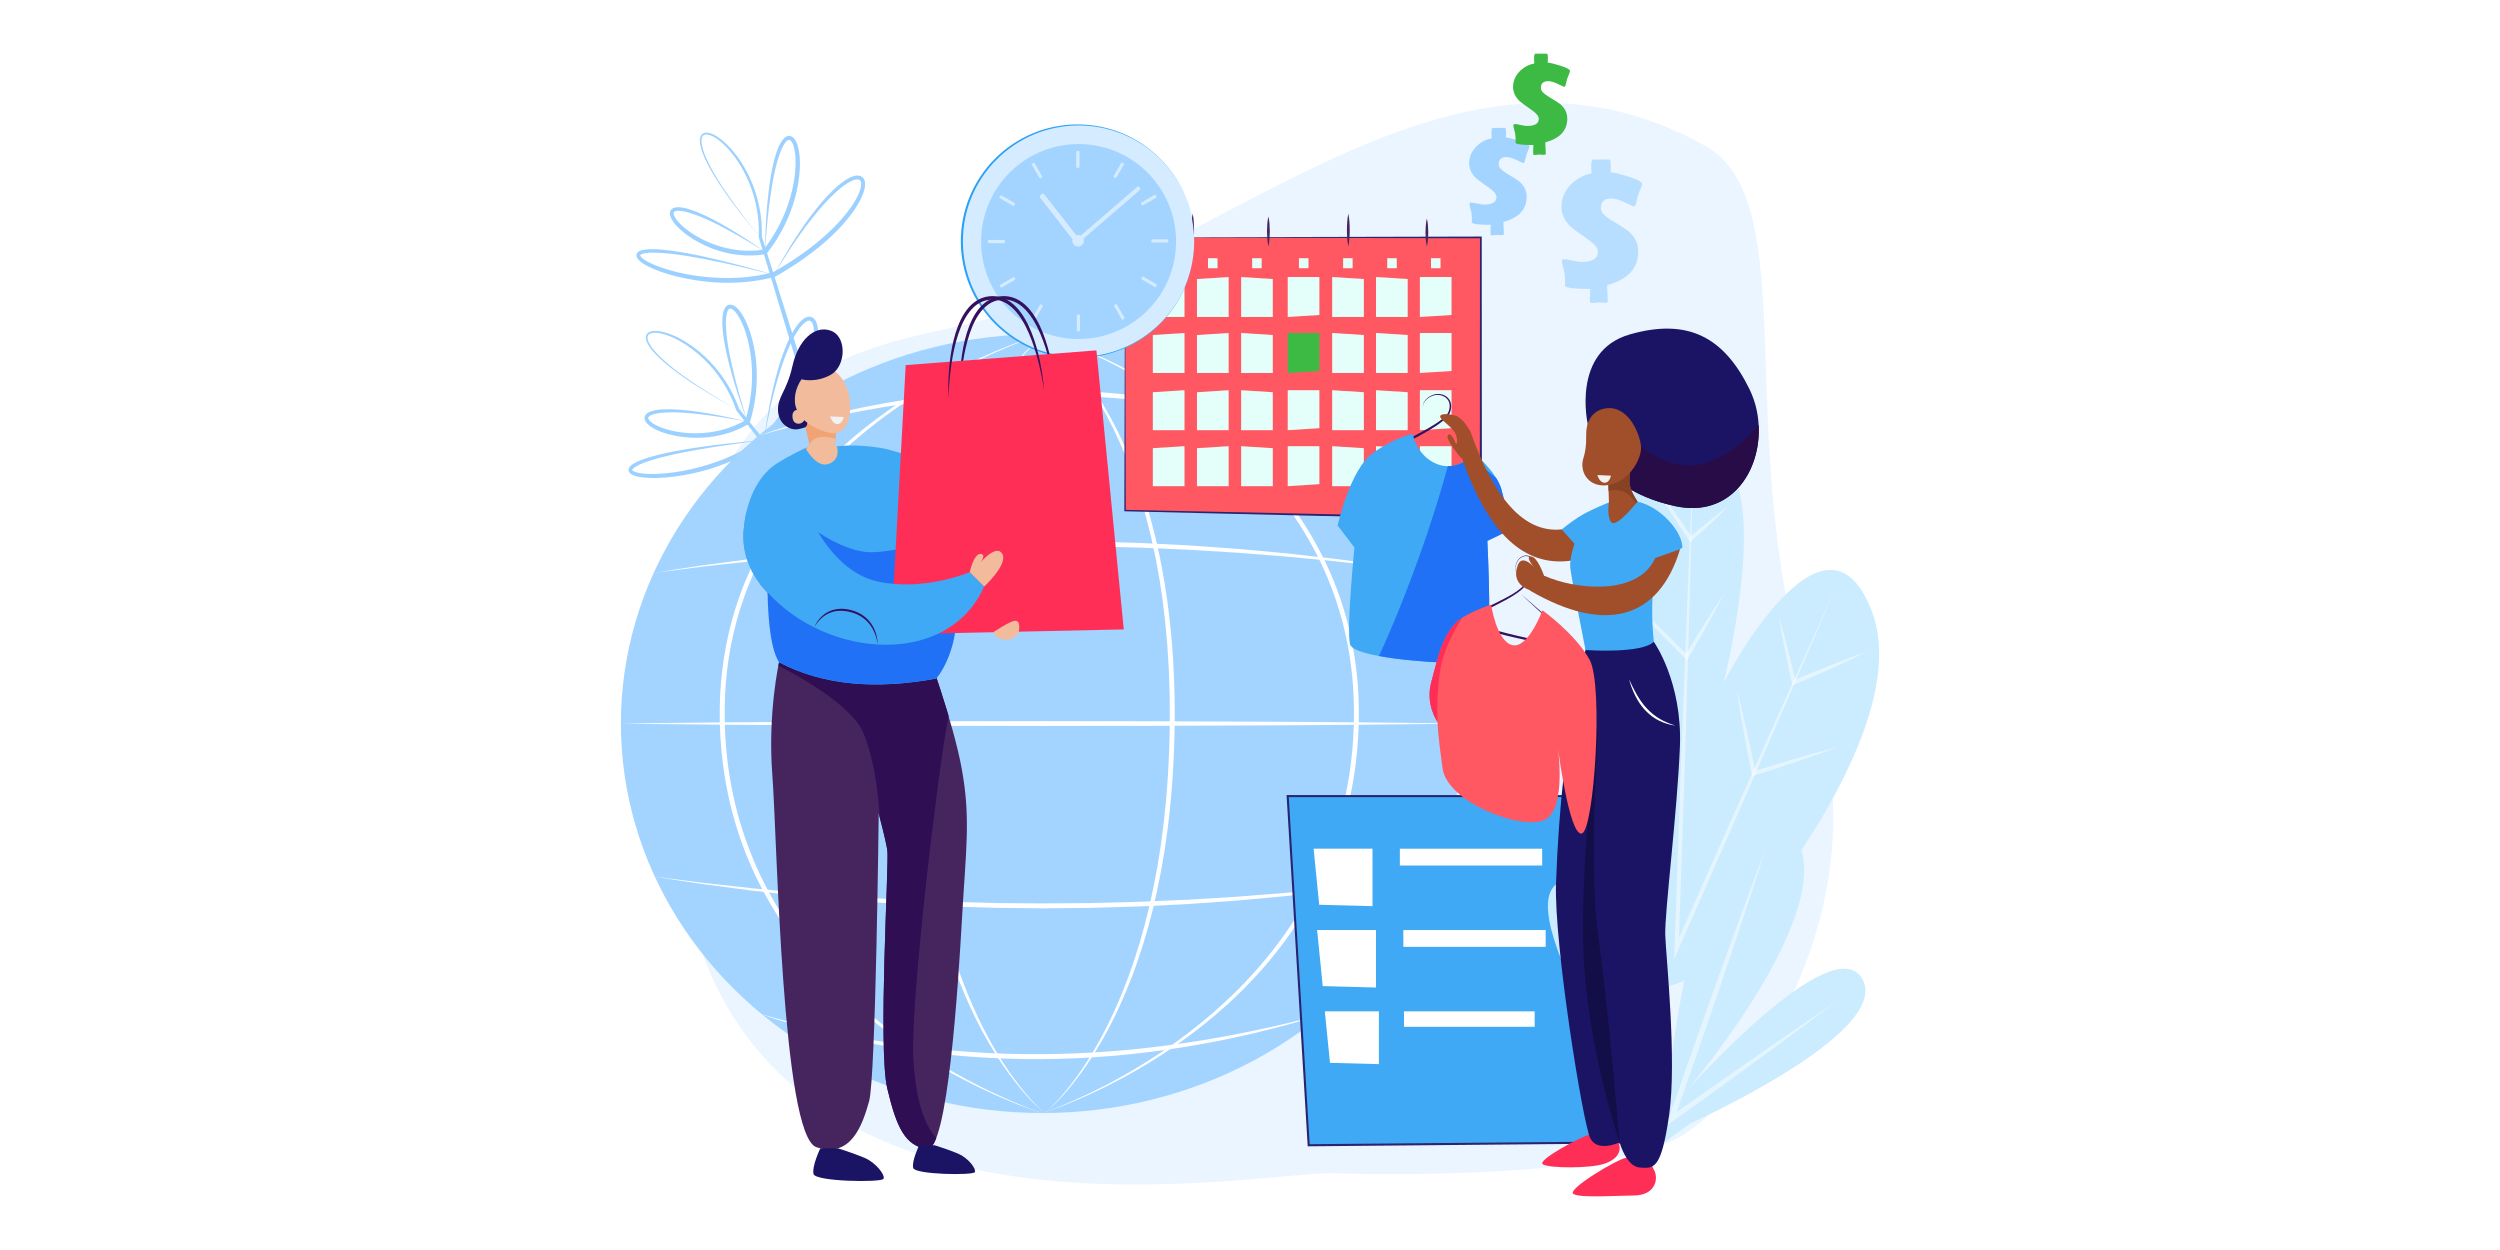 <?xml version="1.0" encoding="utf-8"?>
<!-- Generator: Adobe Illustrator 27.1.0, SVG Export Plug-In . SVG Version: 6.00 Build 0)  -->
<svg version="1.1" id="Слой_1" xmlns="http://www.w3.org/2000/svg" xmlns:xlink="http://www.w3.org/1999/xlink" x="0px" y="0px"
	 viewBox="0 0 1000 500" style="enable-background:new 0 0 1000 500;" xml:space="preserve">
<rect style="fill:#FFFFFF;" width="1000" height="500"/>
<g>
	<path style="fill:#EAF5FF;" d="M532.52,469.28c-34.96-0.34-246.8,43.53-261.52-134.91c-14.72-178.45,62.99-193.23,109.08-203.13
		c105.81-22.73,196.84-131.5,301.83-73c41.21,22.97,8.72,122.33,44.01,223.95c25.84,74.39-21.76,153.48-53.56,172.3
		C640.56,473.31,532.52,469.28,532.52,469.28z"/>
	<g>
		<path style="fill:#9CD1FF;" d="M304.07,94.9c-2.69-3.16-5.33-6.36-7.89-9.63c-2.56-3.27-5.04-6.6-7.36-10.05
			c-2.32-3.44-4.53-6.98-6.36-10.73c-0.45-0.94-0.88-1.89-1.26-2.87c-0.38-0.98-0.72-1.97-0.96-3c-0.23-1.03-0.41-2.1-0.24-3.21
			c0.09-0.55,0.28-1.13,0.69-1.58c0.2-0.23,0.46-0.41,0.74-0.54c0.28-0.12,0.57-0.19,0.86-0.22c0.58-0.05,1.14,0.04,1.67,0.19
			c0.53,0.15,1.03,0.35,1.51,0.59c0.96,0.47,1.85,1.06,2.69,1.69c1.68,1.28,3.19,2.76,4.57,4.34c2.76,3.17,5.03,6.73,6.85,10.5
			c3.64,7.55,5.43,15.99,5.17,24.38l-0.03-0.21l9.66,30.7l9.58,30.73l9.5,30.75l9.44,30.77c6.28,20.52,12.5,41.05,18.68,61.6
			l4.61,15.42l2.3,7.71l2.28,7.72c3.03,10.29,6.1,20.57,9.08,30.88c-3.33-10.2-6.57-20.43-9.85-30.64l-2.45-7.66l-2.43-7.67
			l-4.85-15.34c-6.44-20.47-12.84-40.94-19.19-61.44l-9.49-30.75l-9.43-30.77l-9.36-30.79l-9.27-30.82l-0.03-0.1l0-0.1
			c0.33-8.19-1.34-16.47-4.84-23.9c-1.75-3.71-3.93-7.24-6.59-10.37c-1.33-1.56-2.78-3.02-4.39-4.28c-0.81-0.62-1.65-1.19-2.55-1.65
			c-0.45-0.23-0.91-0.42-1.38-0.56c-0.47-0.14-0.95-0.22-1.4-0.18c-0.23,0.02-0.44,0.07-0.64,0.15c-0.2,0.09-0.37,0.21-0.51,0.37
			c-0.29,0.31-0.46,0.75-0.54,1.22c-0.16,0.95-0.01,1.97,0.2,2.96c0.22,0.99,0.53,1.97,0.9,2.93c0.36,0.96,0.77,1.91,1.21,2.84
			c1.76,3.73,3.92,7.29,6.19,10.75C293.73,81.91,298.8,88.49,304.07,94.9z"/>
		<path style="fill:#9CD1FF;" d="M305.99,100.66c-6.07-3.74-12.19-7.38-18.52-10.6c-3.17-1.59-6.38-3.12-9.7-4.29
			c-1.65-0.58-3.34-1.09-5.02-1.34c-0.83-0.12-1.69-0.17-2.39,0c-0.35,0.08-0.62,0.23-0.75,0.4c-0.13,0.16-0.19,0.38-0.15,0.71
			c0.03,0.31,0.16,0.68,0.33,1.02c0.17,0.35,0.38,0.7,0.62,1.04c0.48,0.68,1.04,1.32,1.64,1.93c1.21,1.22,2.57,2.31,3.99,3.31
			c2.86,1.99,5.99,3.59,9.26,4.81c1.63,0.61,3.31,1.12,5,1.53c1.69,0.41,3.41,0.72,5.14,0.91c3.46,0.39,6.96,0.29,10.37-0.3
			l-0.6,0.36c4.95-6.29,8.71-13.53,10.91-21.24c1.1-3.85,1.85-7.81,2.06-11.79c0.1-1.99,0.07-3.99-0.18-5.93
			c-0.13-0.97-0.32-1.93-0.6-2.83c-0.14-0.45-0.31-0.88-0.52-1.27c-0.21-0.39-0.46-0.74-0.72-0.94c-0.27-0.2-0.47-0.25-0.74-0.18
			c-0.28,0.07-0.62,0.32-0.92,0.63c-0.61,0.63-1.1,1.48-1.53,2.35c-0.86,1.76-1.49,3.68-2.04,5.6c-1.1,3.87-1.84,7.86-2.46,11.87
			C307.22,84.43,306.54,92.54,305.99,100.66c0.1-8.14,0.51-16.28,1.48-24.38c0.51-4.05,1.15-8.09,2.16-12.08
			c0.52-1.99,1.13-3.97,2.01-5.89c0.46-0.95,0.96-1.9,1.75-2.76c0.4-0.42,0.88-0.85,1.58-1.07c0.35-0.11,0.75-0.14,1.13-0.06
			c0.38,0.08,0.72,0.25,1,0.46c0.55,0.42,0.89,0.92,1.18,1.42c0.28,0.5,0.49,1.02,0.67,1.53c0.35,1.03,0.57,2.07,0.72,3.11
			c0.3,2.08,0.35,4.17,0.27,6.24c-0.18,4.15-0.89,8.24-1.99,12.22c-2.24,7.95-6.06,15.46-11.19,21.93l-0.23,0.29l-0.37,0.06
			c-7.22,1.23-14.72,0.28-21.49-2.35c-3.39-1.32-6.62-3.02-9.59-5.14c-1.48-1.06-2.89-2.23-4.17-3.57
			c-0.64-0.67-1.24-1.38-1.77-2.17c-0.26-0.4-0.51-0.81-0.72-1.27c-0.2-0.46-0.38-0.95-0.44-1.52c-0.03-0.28-0.02-0.59,0.06-0.91
			c0.08-0.32,0.23-0.63,0.45-0.89c0.22-0.26,0.49-0.45,0.75-0.58c0.27-0.13,0.54-0.22,0.8-0.28c1.05-0.22,2-0.11,2.92,0.03
			c1.84,0.31,3.56,0.9,5.25,1.54c3.36,1.31,6.56,2.93,9.7,4.64C294.15,92.7,300.15,96.58,305.99,100.66z"/>
		<path style="fill:#9CD1FF;" d="M309.51,109.93c-2.28-0.58-4.56-1.14-6.85-1.69c-2.28-0.56-4.57-1.11-6.86-1.64
			c-4.58-1.06-9.18-2.05-13.79-2.93c-4.61-0.88-9.24-1.68-13.89-2.19c-2.32-0.25-4.65-0.43-6.96-0.43c-1.15,0.01-2.3,0.06-3.38,0.27
			c-0.53,0.1-1.06,0.26-1.41,0.48c-0.18,0.11-0.27,0.23-0.28,0.28c-0.01,0.03-0.01,0.05-0.01,0.09c0,0.04,0.02,0.11,0.06,0.19
			c0.15,0.32,0.53,0.71,0.94,1.04c0.42,0.34,0.88,0.64,1.37,0.93c0.97,0.57,2.01,1.07,3.06,1.52c2.12,0.9,4.33,1.64,6.56,2.28
			c4.47,1.26,9.07,2.11,13.7,2.6c4.63,0.48,9.3,0.62,13.93,0.34c4.63-0.29,9.24-1,13.7-2.24l-0.22,0.09
			c7.81-4.42,15.27-9.5,21.85-15.57c3.29-3.03,6.36-6.3,8.96-9.89c1.29-1.8,2.46-3.69,3.35-5.68c0.43-0.99,0.81-2.01,1-3.03
			c0.09-0.5,0.14-1.01,0.11-1.47c-0.03-0.46-0.17-0.87-0.38-1.11c-0.21-0.25-0.53-0.39-0.96-0.41c-0.42-0.03-0.92,0.07-1.4,0.21
			c-0.98,0.3-1.94,0.82-2.86,1.39c-1.85,1.17-3.55,2.62-5.18,4.14c-3.26,3.06-6.19,6.49-8.97,10.03c-2.79,3.53-5.42,7.21-7.93,10.96
			c-1.25,1.88-2.48,3.77-3.68,5.69C311.86,106.07,310.67,107.99,309.51,109.93c1.08-1.99,2.18-3.96,3.3-5.92
			c1.14-1.95,2.3-3.89,3.49-5.82c2.39-3.84,4.9-7.62,7.59-11.27c2.72-3.63,5.59-7.16,8.85-10.38c1.63-1.6,3.36-3.12,5.31-4.41
			c0.98-0.64,2.01-1.23,3.19-1.61c0.59-0.18,1.22-0.34,1.93-0.3c0.35,0.02,0.72,0.08,1.08,0.22c0.36,0.15,0.71,0.39,0.97,0.69
			c0.54,0.61,0.73,1.35,0.79,2.01c0.07,0.67,0,1.29-0.09,1.9c-0.21,1.21-0.6,2.33-1.06,3.41c-0.93,2.15-2.14,4.13-3.46,6.02
			c-2.66,3.76-5.77,7.14-9.1,10.27c-3.34,3.11-6.92,5.96-10.63,8.6c-3.72,2.63-7.57,5.07-11.54,7.29l-0.11,0.06l-0.11,0.03
			c-4.61,1.27-9.36,1.98-14.11,2.26c-4.76,0.28-9.53,0.12-14.25-0.43c-4.72-0.55-9.4-1.46-13.97-2.79
			c-2.28-0.67-4.54-1.45-6.73-2.43c-1.1-0.49-2.18-1.03-3.22-1.67c-0.52-0.32-1.04-0.67-1.53-1.08c-0.25-0.21-0.49-0.43-0.72-0.68
			c-0.23-0.26-0.45-0.54-0.62-0.93c-0.08-0.19-0.16-0.41-0.18-0.66c-0.02-0.25,0.01-0.53,0.11-0.77c0.21-0.5,0.58-0.79,0.9-0.99
			c0.66-0.38,1.29-0.52,1.92-0.64c1.24-0.21,2.45-0.24,3.65-0.24c2.4,0.03,4.76,0.27,7.11,0.58c4.69,0.62,9.33,1.51,13.93,2.52
			c4.6,1.02,9.17,2.15,13.72,3.35c2.28,0.6,4.55,1.21,6.81,1.85C304.99,108.6,307.25,109.26,309.51,109.93z"/>
	</g>
	<g>
		<path style="fill:#9CD1FF;" d="M295.1,163.99c-3.65-1.98-7.26-4.01-10.83-6.14c-3.56-2.13-7.08-4.34-10.49-6.72
			c-3.41-2.37-6.74-4.87-9.8-7.72c-0.76-0.71-1.5-1.45-2.21-2.22c-0.71-0.77-1.38-1.58-1.98-2.46c-0.59-0.88-1.14-1.81-1.38-2.91
			c-0.12-0.54-0.15-1.15,0.08-1.73c0.11-0.29,0.28-0.55,0.49-0.77c0.22-0.22,0.47-0.38,0.73-0.51c0.52-0.26,1.08-0.37,1.62-0.43
			c0.55-0.05,1.09-0.04,1.62,0c1.07,0.09,2.11,0.32,3.12,0.61c2.03,0.59,3.97,1.43,5.82,2.4c3.71,1.96,7.12,4.46,10.17,7.33
			c6.12,5.73,10.83,12.96,13.61,20.88l-0.1-0.18l20.08,25.15l20.01,25.21l19.95,25.26l19.9,25.3
			c13.25,16.88,26.45,33.79,39.62,50.72l9.86,12.72l4.93,6.36l4.91,6.38c6.54,8.51,13.1,16.99,19.6,25.53
			c-6.78-8.31-13.49-16.68-20.23-25.03l-5.05-6.26l-5.03-6.28l-10.06-12.56c-13.39-16.77-26.74-33.56-40.04-50.39l-19.94-25.26
			l-19.89-25.3l-19.83-25.35l-19.76-25.4l-0.07-0.09l-0.03-0.1c-2.64-7.76-7.18-14.88-13.13-20.55c-2.97-2.83-6.28-5.34-9.88-7.3
			c-1.8-0.98-3.68-1.82-5.63-2.41c-0.98-0.29-1.97-0.52-2.97-0.62c-0.5-0.05-1-0.06-1.49-0.02c-0.49,0.04-0.96,0.14-1.38,0.33
			c-0.2,0.1-0.39,0.22-0.54,0.37c-0.15,0.15-0.27,0.33-0.35,0.53c-0.16,0.39-0.16,0.87-0.06,1.34c0.2,0.94,0.7,1.85,1.25,2.69
			c0.56,0.85,1.21,1.65,1.89,2.41c0.68,0.77,1.41,1.5,2.15,2.22c2.99,2.85,6.28,5.38,9.65,7.79
			C280.77,155.6,287.88,159.91,295.1,163.99z"/>
		<path style="fill:#9CD1FF;" d="M298.97,168.67c-7.01-1.3-14.03-2.49-21.1-3.21c-3.53-0.34-7.08-0.61-10.59-0.51
			c-1.75,0.06-3.51,0.18-5.17,0.56c-0.82,0.19-1.64,0.45-2.23,0.86c-0.29,0.2-0.5,0.44-0.56,0.64c-0.06,0.2-0.04,0.43,0.12,0.71
			c0.14,0.28,0.4,0.57,0.68,0.84c0.28,0.27,0.61,0.52,0.95,0.75c0.69,0.46,1.44,0.86,2.23,1.21c1.57,0.7,3.23,1.23,4.92,1.64
			c3.38,0.83,6.88,1.19,10.37,1.15c1.74-0.02,3.49-0.15,5.21-0.38c1.73-0.22,3.44-0.56,5.12-1.01c3.36-0.89,6.59-2.24,9.57-4.02
			l-0.43,0.55c2.35-7.65,3.25-15.76,2.52-23.74c-0.36-3.98-1.09-7.95-2.33-11.74c-0.62-1.89-1.37-3.74-2.31-5.47
			c-0.47-0.86-0.99-1.69-1.58-2.43c-0.3-0.37-0.61-0.71-0.95-1c-0.33-0.29-0.69-0.52-1.01-0.61c-0.33-0.09-0.53-0.06-0.76,0.1
			c-0.23,0.17-0.46,0.52-0.63,0.92c-0.34,0.81-0.49,1.78-0.58,2.75c-0.17,1.95-0.06,3.97,0.12,5.96c0.37,4.01,1.12,8,1.99,11.96
			C294.26,153.09,296.56,160.9,298.97,168.67c-2.84-7.63-5.39-15.37-7.41-23.28c-0.98-3.96-1.84-7.96-2.34-12.05
			c-0.23-2.04-0.38-4.11-0.24-6.22c0.08-1.05,0.21-2.12,0.63-3.21c0.22-0.53,0.51-1.1,1.09-1.57c0.28-0.23,0.65-0.4,1.04-0.46
			c0.39-0.07,0.76-0.02,1.09,0.07c0.66,0.19,1.17,0.54,1.61,0.9c0.44,0.37,0.82,0.77,1.17,1.19c0.7,0.84,1.27,1.73,1.79,2.65
			c1.03,1.84,1.83,3.77,2.5,5.73c1.33,3.93,2.14,8.01,2.55,12.12c0.77,8.22-0.08,16.6-2.53,24.49l-0.11,0.36l-0.32,0.19
			c-6.3,3.75-13.63,5.57-20.89,5.55c-3.63-0.01-7.27-0.43-10.8-1.34c-1.76-0.46-3.5-1.04-5.17-1.83c-0.84-0.4-1.65-0.84-2.43-1.39
			c-0.39-0.27-0.77-0.58-1.13-0.93c-0.35-0.35-0.7-0.74-0.96-1.26c-0.13-0.26-0.23-0.54-0.27-0.87c-0.04-0.32-0.01-0.68,0.1-0.99
			c0.11-0.32,0.29-0.6,0.49-0.81c0.2-0.22,0.42-0.4,0.65-0.54c0.9-0.58,1.83-0.82,2.74-1.02c1.83-0.38,3.65-0.44,5.45-0.45
			c3.61,0.01,7.18,0.36,10.72,0.83C285.06,165.51,292.05,166.97,298.97,168.67z"/>
		<path style="fill:#9CD1FF;" d="M305.59,176.05c-2.34,0.28-4.67,0.58-7,0.89c-2.33,0.3-4.66,0.61-6.99,0.95
			c-4.65,0.66-9.3,1.39-13.92,2.24c-4.62,0.85-9.23,1.77-13.75,2.97c-2.26,0.6-4.5,1.27-6.65,2.11c-1.07,0.42-2.13,0.89-3.06,1.47
			c-0.46,0.29-0.89,0.62-1.15,0.95c-0.13,0.16-0.17,0.31-0.16,0.36c0,0.03,0.01,0.05,0.03,0.09c0.02,0.04,0.06,0.09,0.12,0.15
			c0.25,0.25,0.76,0.47,1.25,0.63c0.51,0.16,1.05,0.28,1.61,0.38c1.11,0.19,2.26,0.28,3.41,0.32c2.3,0.08,4.63-0.03,6.94-0.24
			c4.63-0.43,9.22-1.3,13.72-2.51c4.49-1.22,8.89-2.77,13.12-4.71c4.22-1.94,8.26-4.26,11.97-7.03l-0.17,0.16
			c5.69-6.93,10.82-14.36,14.77-22.4c1.97-4.01,3.67-8.17,4.79-12.46c0.55-2.14,0.97-4.33,1.08-6.5c0.05-1.08,0.03-2.17-0.16-3.18
			c-0.1-0.5-0.23-1-0.43-1.41c-0.2-0.42-0.47-0.75-0.76-0.9c-0.28-0.16-0.63-0.17-1.04-0.04c-0.41,0.12-0.83,0.39-1.23,0.7
			c-0.8,0.63-1.52,1.46-2.17,2.33c-1.3,1.76-2.37,3.73-3.34,5.73c-1.93,4.03-3.44,8.28-4.76,12.59c-1.33,4.3-2.46,8.68-3.45,13.08
			c-0.49,2.2-0.95,4.41-1.39,6.63C306.39,171.6,305.98,173.82,305.59,176.05c0.29-2.24,0.6-4.48,0.95-6.72
			c0.36-2.23,0.74-4.46,1.16-6.69c0.84-4.45,1.82-8.87,3.02-13.25c1.22-4.37,2.64-8.7,4.51-12.87c0.95-2.08,2.01-4.12,3.37-6.03
			c0.68-0.95,1.43-1.87,2.4-2.66c0.49-0.39,1.02-0.75,1.69-0.98c0.33-0.11,0.7-0.19,1.09-0.18c0.39,0.01,0.8,0.11,1.16,0.29
			c0.72,0.38,1.17,1,1.46,1.58c0.3,0.6,0.47,1.21,0.6,1.81c0.24,1.21,0.28,2.39,0.24,3.57c-0.09,2.35-0.51,4.63-1.06,6.86
			c-1.12,4.47-2.81,8.74-4.79,12.86c-2,4.11-4.3,8.05-6.82,11.86c-2.52,3.8-5.24,7.46-8.14,10.96l-0.08,0.09l-0.09,0.07
			c-3.85,2.84-8.01,5.22-12.34,7.2c-4.34,1.97-8.84,3.55-13.44,4.74c-4.6,1.19-9.29,2.03-14.04,2.43c-2.37,0.2-4.76,0.28-7.16,0.16
			c-1.2-0.06-2.4-0.17-3.61-0.4c-0.6-0.11-1.21-0.25-1.82-0.46c-0.3-0.1-0.61-0.22-0.92-0.38c-0.31-0.16-0.62-0.35-0.91-0.64
			c-0.15-0.15-0.29-0.33-0.4-0.55c-0.11-0.22-0.18-0.5-0.18-0.76c0.01-0.54,0.25-0.95,0.48-1.25c0.48-0.59,1.02-0.95,1.56-1.29
			c1.08-0.65,2.2-1.11,3.32-1.54c2.25-0.84,4.54-1.46,6.84-2.02c4.6-1.11,9.24-1.95,13.9-2.67c4.66-0.71,9.33-1.3,14.01-1.82
			c2.34-0.26,4.68-0.51,7.02-0.73C300.9,176.44,303.24,176.24,305.59,176.05z"/>
	</g>
	<g>
		<path style="fill:#CBEBFF;" d="M681.14,388.16c9.3-6.17,86.51-94.72,67.51-143.9c-19.01-49.18-59.19,28.76-59.19,28.76
			s17.42-68.38,1.14-87.9c-16.28-19.53-55.82,8.89-55.99,93.5c-0.17,84.6,10.25,115.96,10.25,115.96S662,400.86,681.14,388.16z"/>
		<g>
			<g style="opacity:0.5;">
				<path style="fill:#FFFFFF;" d="M734.38,234.86c-5.16,12.11-10.37,24.19-15.59,36.28l-7.85,18.12l-7.87,18.11l-7.89,18.1
					l-7.92,18.08l-7.92,18.08l-7.95,18.07l-1.7,3.86l0.14-4.21c0.52-15.91,1.09-31.82,1.65-47.72l0.86-23.86l0.89-23.86l0.92-23.86
					l0.96-23.86c0.66-15.9,1.32-31.81,2.07-47.71c-0.34,15.91-0.77,31.83-1.2,47.74l-0.67,23.87l-0.71,23.86l-0.75,23.86
					l-0.77,23.86c-0.53,15.91-1.05,31.82-1.62,47.72l-1.56-0.36l7.98-18.06l8.01-18.04l8.02-18.04l8.05-18.03l8.06-18.02l8.09-18.01
					C723.51,258.83,728.92,246.84,734.38,234.86z"/>
			</g>
		</g>
		<g>
			<g style="opacity:0.5;">
				<path style="fill:#FFFFFF;" d="M711.53,246.65c0.66,2.16,1.27,4.34,1.87,6.51c0.31,1.09,0.59,2.18,0.88,3.27
					c0.29,1.09,0.58,2.18,0.86,3.27c0.56,2.18,1.11,4.37,1.64,6.56c0.53,2.19,1.06,4.38,1.56,6.58l-1.12-0.58l3.64-1.54
					c1.21-0.51,2.43-1.02,3.65-1.52c2.43-1.01,4.88-2,7.33-2.97c1.22-0.49,2.45-0.97,3.68-1.44l3.7-1.41
					c2.47-0.92,4.94-1.84,7.45-2.69c-2.35,1.21-4.73,2.34-7.11,3.48l-3.58,1.67c-1.2,0.55-2.4,1.1-3.6,1.64
					c-2.4,1.08-4.81,2.15-7.23,3.2c-1.21,0.53-2.42,1.05-3.63,1.56l-3.64,1.54l-0.91,0.38l-0.22-0.96c-0.49-2.2-0.97-4.4-1.44-6.61
					c-0.47-2.21-0.92-4.41-1.37-6.63c-0.22-1.11-0.44-2.21-0.64-3.32c-0.21-1.11-0.43-2.21-0.62-3.33
					C712.26,251.11,711.87,248.89,711.53,246.65z"/>
			</g>
		</g>
		<g>
			<g style="opacity:0.5;">
				<path style="fill:#FFFFFF;" d="M694.68,275.74c0.75,2.77,1.42,5.55,2.1,8.33c0.66,2.79,1.32,5.57,1.94,8.37
					c0.64,2.79,1.23,5.59,1.84,8.39c0.6,2.8,1.18,5.6,1.75,8.4l-1.06-0.63l4.18-1.31l4.19-1.28l4.2-1.26l2.1-0.63l2.1-0.61
					c1.4-0.4,2.8-0.82,4.21-1.22l4.22-1.18c2.82-0.77,5.64-1.54,8.48-2.24c-2.73,1.05-5.48,2.03-8.23,3.02l-4.14,1.44
					c-1.38,0.48-2.76,0.94-4.15,1.41l-2.07,0.7l-2.08,0.69l-4.16,1.37l-4.17,1.34l-4.18,1.32l-0.88,0.28l-0.18-0.9
					c-0.56-2.81-1.12-5.61-1.66-8.42c-0.53-2.81-1.08-5.62-1.57-8.44c-0.52-2.82-1-5.64-1.47-8.46
					C695.53,281.41,695.07,278.58,694.68,275.74z"/>
			</g>
		</g>
		<g>
			<g style="opacity:0.5;">
				<path style="fill:#FFFFFF;" d="M661.9,194.22c1.37,1.67,2.66,3.38,3.96,5.1c1.29,1.72,2.55,3.46,3.8,5.21
					c1.24,1.75,2.48,3.51,3.69,5.28c1.21,1.77,2.41,3.55,3.6,5.34l-1.22-0.16l1.91-1.63l1.92-1.62c1.29-1.07,2.58-2.14,3.89-3.19
					c1.3-1.05,2.62-2.1,3.95-3.12c1.33-1.03,2.66-2.04,4.03-3.02c-1.16,1.22-2.35,2.4-3.55,3.57c-1.2,1.18-2.41,2.33-3.64,3.48
					c-1.22,1.15-2.46,2.28-3.7,3.41l-1.87,1.68l-1.88,1.67l-0.69,0.61l-0.53-0.78c-1.21-1.78-2.4-3.56-3.58-5.35
					c-1.18-1.79-2.34-3.6-3.49-5.41c-1.15-1.82-2.27-3.64-3.38-5.49C664.02,197.97,662.93,196.12,661.9,194.22z"/>
			</g>
		</g>
		<g>
			<g style="opacity:0.5;">
				<path style="fill:#FFFFFF;" d="M648.33,236.49c2.33,2.05,4.61,4.16,6.89,6.27c1.13,1.06,2.27,2.12,3.39,3.19l3.36,3.21
					l3.34,3.24c1.11,1.08,2.22,2.16,3.32,3.25c2.21,2.18,4.4,4.37,6.58,6.57l-1.29,0.16l1.91-3.17l1.93-3.16l1.94-3.16l1.96-3.14
					c0.65-1.05,1.31-2.09,1.98-3.13c0.67-1.04,1.32-2.09,2-3.12c1.34-2.07,2.7-4.14,4.1-6.19c-1.12,2.21-2.29,4.39-3.46,6.56
					c-0.58,1.09-1.18,2.17-1.78,3.25c-0.59,1.08-1.19,2.17-1.8,3.24l-1.82,3.23l-1.84,3.22l-1.85,3.21l-1.87,3.2l-0.53,0.91
					l-0.75-0.75c-2.2-2.19-4.39-4.38-6.57-6.59c-1.09-1.1-2.17-2.21-3.25-3.32l-3.24-3.34l-3.21-3.36
					c-1.07-1.12-2.12-2.26-3.19-3.39C652.49,241.11,650.38,238.83,648.33,236.49z"/>
			</g>
		</g>
	</g>
	<g>
		<ellipse style="fill:#A3D4FF;" cx="416.95" cy="289.42" rx="168.59" ry="155.79"/>
		<g>
			<path style="fill:#FFFFFF;" d="M416.95,133.64c-2.15,0.67-4.26,1.43-6.37,2.21c-2.11,0.79-4.2,1.61-6.28,2.46
				c-4.16,1.7-8.27,3.53-12.32,5.46c-8.1,3.88-16,8.19-23.61,12.95c-15.22,9.49-29.38,20.77-41.43,34.02l-1.13,1.24l-1.1,1.27
				c-0.73,0.85-1.48,1.68-2.18,2.55l-2.13,2.59l-2.06,2.65c-2.71,3.56-5.27,7.23-7.67,11c-2.37,3.79-4.56,7.69-6.58,11.67
				c-1.99,4-3.78,8.1-5.39,12.26c-0.75,2.1-1.55,4.19-2.21,6.32l-0.52,1.59c-0.08,0.27-0.18,0.53-0.25,0.8l-0.23,0.8l-0.92,3.22
				c-0.3,1.08-0.54,2.16-0.82,3.25l-0.4,1.63c-0.13,0.54-0.23,1.09-0.35,1.64l-0.69,3.28l-0.57,3.3c-0.09,0.55-0.19,1.1-0.28,1.65
				l-0.22,1.66l-0.44,3.32l-0.33,3.33l-0.16,1.67l-0.1,1.67l-0.21,3.34l-0.09,3.35l-0.04,1.67c-0.02,0.56,0,1.12,0,1.68l0.03,3.35
				l0.01,0.84l0.03,0.84l0.07,1.67c0.05,1.12,0.08,2.23,0.15,3.35l0.25,3.34c0.04,0.56,0.08,1.11,0.13,1.67l0.18,1.67l0.36,3.33
				l0.47,3.32l0.24,1.66l0.29,1.65l0.58,3.3c1.74,8.76,4.18,17.39,7.47,25.7c0.78,2.09,1.7,4.13,2.57,6.19
				c0.95,2.02,1.85,4.07,2.89,6.05c0.98,2.01,2.07,3.96,3.13,5.93c1.13,1.93,2.22,3.88,3.42,5.77c0.59,0.95,1.17,1.91,1.8,2.83
				c0.62,0.93,1.22,1.87,1.85,2.8l1.92,2.75c0.32,0.46,0.65,0.91,0.98,1.36l1,1.35c2.68,3.58,5.47,7.08,8.44,10.44
				c2.96,3.36,6.04,6.61,9.24,9.75c3.19,3.14,6.53,6.14,9.93,9.05c6.82,5.81,14.04,11.18,21.55,16.09
				c7.5,4.93,15.3,9.41,23.32,13.45c4.01,2.02,8.09,3.92,12.21,5.7c2.06,0.89,4.14,1.76,6.23,2.58c2.09,0.82,4.2,1.61,6.33,2.32
				c-8.58-2.71-16.89-6.23-25-10.12c-8.11-3.91-16-8.28-23.62-13.1c-7.61-4.83-14.92-10.14-21.85-15.91
				c-6.95-5.76-13.46-12.04-19.49-18.77c-12.05-13.45-21.91-28.95-28.59-45.79l-0.62-1.58l-0.31-0.79l-0.29-0.8l-1.14-3.2
				c-0.2-0.53-0.36-1.07-0.54-1.61l-0.52-1.62l-0.52-1.62c-0.17-0.54-0.31-1.09-0.47-1.63l-0.93-3.26l-0.82-3.29l-0.41-1.65
				l-0.35-1.66l-0.7-3.32l-0.6-3.34l-0.29-1.67l-0.24-1.68l-0.48-3.36l-0.37-3.37l-0.19-1.69c-0.06-0.56-0.09-1.13-0.14-1.69
				l-0.26-3.38c-0.08-1.13-0.11-2.26-0.16-3.39l-0.07-1.69l-0.04-0.85l-0.01-0.85l-0.02-3.39c0-0.57-0.02-1.13,0-1.7l0.05-1.7
				l0.1-3.39l0.22-3.39l0.11-1.69l0.17-1.69l0.34-3.38l0.46-3.36l0.23-1.68c0.09-0.56,0.19-1.12,0.29-1.67l0.58-3.35l0.7-3.32
				c0.12-0.55,0.23-1.11,0.36-1.66l0.41-1.65c0.28-1.1,0.53-2.2,0.84-3.29l0.94-3.26l0.23-0.82c0.08-0.27,0.17-0.54,0.26-0.81
				l0.53-1.61c0.67-2.16,1.49-4.27,2.27-6.4c1.66-4.21,3.49-8.36,5.53-12.4c2.07-4.03,4.31-7.96,6.73-11.79
				c2.44-3.81,5.05-7.51,7.82-11.08l2.1-2.66l2.17-2.6c0.71-0.88,1.48-1.71,2.22-2.56l1.12-1.27l1.15-1.24l1.15-1.24l0.58-0.62
				l0.59-0.61l2.37-2.42l2.42-2.37c0.81-0.79,1.65-1.55,2.47-2.32c3.32-3.06,6.74-6,10.27-8.82c7.06-5.62,14.5-10.75,22.21-15.42
				c7.72-4.65,15.7-8.85,23.89-12.6C399.95,139.57,408.33,136.21,416.95,133.64z"/>
		</g>
		<g>
			<g>
				<path style="fill:#FFFFFF;" d="M416.95,133.64c8.54,2.6,16.82,6,24.91,9.76c8.08,3.79,15.97,8.02,23.57,12.72
					c7.6,4.71,14.91,9.89,21.85,15.53c3.47,2.83,6.82,5.79,10.07,8.87c3.25,3.08,6.4,6.27,9.38,9.62
					c12.03,13.28,21.74,28.75,28.06,45.57l1.14,3.17c0.2,0.53,0.37,1.06,0.54,1.59l0.51,1.6l0.51,1.6c0.18,0.53,0.31,1.08,0.47,1.62
					l0.92,3.24l0.8,3.27c0.13,0.55,0.27,1.09,0.4,1.64l0.34,1.65c0.22,1.1,0.47,2.2,0.67,3.3l0.57,3.32c0.09,0.55,0.2,1.1,0.27,1.66
					l0.22,1.67c0.14,1.11,0.31,2.22,0.44,3.34l0.33,3.35c0.05,0.56,0.12,1.12,0.16,1.68l0.11,1.68l0.21,3.36l0.09,3.36l0.05,1.68
					c0.02,0.56,0,1.12,0,1.68l-0.02,3.37l-0.01,0.84l-0.04,0.84l-0.07,1.68c-0.05,1.12-0.08,2.24-0.16,3.36l-0.25,3.36l-0.13,1.68
					l-0.18,1.67l-0.36,3.35l-0.47,3.33l-0.24,1.67c-0.08,0.56-0.19,1.11-0.28,1.66l-0.58,3.32c-0.21,1.1-0.45,2.2-0.68,3.3
					l-0.35,1.65c-0.11,0.55-0.26,1.09-0.39,1.64l-0.8,3.27c-0.29,1.08-0.6,2.16-0.9,3.24l-0.45,1.62l-0.5,1.61
					c-0.34,1.07-0.67,2.14-1.02,3.21c-0.75,2.12-1.45,4.25-2.3,6.33c-6.47,16.75-16.05,32.24-27.83,45.73
					c-2.95,3.38-6.01,6.64-9.2,9.79c-3.19,3.14-6.5,6.16-9.9,9.07c-6.81,5.81-14,11.15-21.5,16.02c-7.5,4.86-15.29,9.27-23.3,13.22
					c-8.01,3.93-16.23,7.48-24.72,10.22c2.11-0.71,4.2-1.51,6.27-2.34c2.07-0.83,4.12-1.7,6.16-2.6c4.08-1.8,8.1-3.71,12.07-5.75
					c7.93-4.07,15.61-8.59,23-13.56c3.7-2.48,7.32-5.06,10.86-7.76c3.53-2.7,6.98-5.51,10.33-8.44c3.34-2.93,6.6-5.95,9.74-9.1
					c3.13-3.15,6.15-6.42,9.04-9.79c2.9-3.36,5.64-6.86,8.24-10.45c1.32-1.78,2.56-3.63,3.81-5.46l1.81-2.79l0.45-0.7l0.43-0.71
					l0.86-1.42l0.86-1.42l0.82-1.44c0.54-0.97,1.11-1.92,1.63-2.9l1.56-2.94c0.27-0.49,0.51-0.99,0.75-1.48l0.74-1.49l0.74-1.49
					l0.69-1.51c0.45-1.01,0.93-2.01,1.37-3.03l1.28-3.07l0.32-0.77l0.3-0.78l0.59-1.55c0.82-2.06,1.51-4.17,2.24-6.26
					c0.34-1.05,0.66-2.11,1-3.17l0.49-1.59l0.44-1.6c0.29-1.07,0.6-2.13,0.88-3.2l0.78-3.23c0.13-0.54,0.27-1.07,0.38-1.62
					l0.34-1.63c0.22-1.09,0.46-2.17,0.67-3.26l0.57-3.28c0.09-0.55,0.2-1.09,0.28-1.64l0.23-1.65l0.46-3.29l0.35-3.31l0.18-1.65
					l0.13-1.66l0.24-3.32c0.07-1.11,0.1-2.21,0.15-3.32l0.07-1.66l0.03-0.83l0.01-0.83l0.03-3.32c0-0.55,0.02-1.11,0-1.66
					l-0.04-1.66l-0.09-3.32l-0.2-3.32l-0.1-1.66c-0.04-0.55-0.1-1.1-0.15-1.65l-0.32-3.31c-0.12-1.1-0.29-2.2-0.43-3.29l-0.22-1.65
					c-0.07-0.55-0.18-1.09-0.26-1.64l-0.55-3.28c-0.2-1.09-0.44-2.17-0.66-3.26l-0.33-1.63c-0.12-0.54-0.26-1.08-0.39-1.61
					l-0.79-3.23l-0.9-3.2c-0.16-0.53-0.29-1.07-0.46-1.6l-0.5-1.58l-0.5-1.58c-0.17-0.53-0.33-1.06-0.52-1.58l-1.11-3.13
					c-0.18-0.52-0.39-1.04-0.59-1.55l-0.61-1.55l-0.61-1.55l-0.66-1.53c-0.45-1.01-0.87-2.04-1.33-3.04l-1.42-3
					c-1.96-3.97-4.07-7.87-6.39-11.65c-2.33-3.77-4.82-7.44-7.45-11.01c-2.65-3.55-5.46-6.99-8.4-10.32
					c-2.93-3.34-6.02-6.53-9.22-9.61c-3.2-3.08-6.51-6.05-9.91-8.91c-6.83-5.69-14.05-10.92-21.55-15.71
					c-7.5-4.8-15.28-9.15-23.29-13.06c-4.01-1.95-8.06-3.79-12.18-5.51c-2.05-0.86-4.12-1.69-6.21-2.49
					C421.17,135.08,419.07,134.31,416.95,133.64z"/>
			</g>
		</g>
		<g>
			<path style="fill:#FFFFFF;" d="M417.92,133.64c-1.38,1.09-2.66,2.29-3.91,3.52c-0.31,0.31-0.62,0.62-0.93,0.93l-0.91,0.95
				c-0.61,0.63-1.19,1.29-1.78,1.94c-2.34,2.61-4.52,5.35-6.61,8.16c-4.12,5.66-7.8,11.64-11.05,17.83
				c-3.26,6.19-6.12,12.59-8.62,19.12l-0.94,2.45l-0.87,2.47l-0.87,2.47l-0.43,1.24l-0.4,1.25l-1.58,5
				c-0.49,1.68-0.95,3.37-1.43,5.05c-0.23,0.84-0.48,1.68-0.7,2.53l-0.63,2.55l-0.63,2.55l-0.31,1.27l-0.16,0.64l-0.14,0.64
				l-1.1,5.13l-0.28,1.28l-0.14,0.64l-0.12,0.64l-0.47,2.58l-0.93,5.16l-0.78,5.19l-0.39,2.59c-0.07,0.43-0.12,0.87-0.17,1.3
				l-0.15,1.3l-0.62,5.21c-0.23,1.73-0.35,3.48-0.52,5.22l-0.47,5.23c-0.09,0.87-0.12,1.74-0.18,2.62l-0.16,2.62l-0.32,5.24
				l-0.33,10.49l-0.03,10.5c0.13,14,0.94,28,2.66,41.88l0.68,5.2c0.12,0.87,0.22,1.74,0.35,2.6l0.42,2.59l0.83,5.18
				c0.06,0.43,0.14,0.86,0.23,1.29l0.25,1.29l0.49,2.58c0.61,3.45,1.41,6.85,2.16,10.27c0.1,0.43,0.18,0.86,0.29,1.28l0.32,1.27
				l0.64,2.54c0.43,1.7,0.83,3.4,1.33,5.08l1.42,5.05l1.57,5c0.5,1.68,1.11,3.32,1.68,4.97l0.86,2.48c0.29,0.83,0.62,1.64,0.92,2.46
				c2.45,6.55,5.24,12.98,8.42,19.21c3.17,6.24,6.74,12.28,10.74,18.02c2.02,2.86,4.14,5.65,6.42,8.31c1.14,1.33,2.3,2.65,3.52,3.9
				c1.21,1.26,2.47,2.49,3.81,3.62c-1.38-1.09-2.67-2.28-3.92-3.51c-1.26-1.23-2.46-2.51-3.64-3.81c-2.34-2.62-4.52-5.38-6.62-8.21
				c-4.14-5.68-7.86-11.67-11.17-17.88c-3.3-6.21-6.2-12.64-8.77-19.19c-0.32-0.82-0.66-1.63-0.97-2.46l-0.9-2.48
				c-0.59-1.66-1.22-3.3-1.74-4.98l-1.64-5.02l-1.49-5.06c-0.52-1.68-0.94-3.39-1.39-5.09l-0.67-2.55l-0.33-1.28
				c-0.11-0.43-0.2-0.86-0.3-1.28c-0.78-3.43-1.6-6.85-2.24-10.32l-0.51-2.59l-0.26-1.29c-0.09-0.43-0.17-0.86-0.24-1.3l-0.87-5.21
				l-0.43-2.6c-0.13-0.87-0.24-1.74-0.37-2.61l-0.72-5.23c-1.79-13.96-2.61-28.03-2.78-42.09c-0.12-14.07,0.49-28.15,2.11-42.14
				l0.66-5.24l0.16-1.31c0.05-0.44,0.11-0.87,0.18-1.31l0.41-2.61l0.82-5.22l0.97-5.19l0.49-2.59l0.12-0.65l0.14-0.64l0.29-1.29
				l1.14-5.15l0.14-0.64l0.16-0.64l0.33-1.28l0.66-2.56l0.66-2.56c0.23-0.85,0.49-1.69,0.73-2.54c0.5-1.69,0.98-3.38,1.49-5.07
				l1.64-5.02l0.41-1.25l0.45-1.24l0.9-2.48l0.91-2.48l0.99-2.45c2.61-6.53,5.57-12.94,8.97-19.1c3.4-6.16,7.22-12.09,11.48-17.69
				c2.15-2.78,4.4-5.49,6.8-8.05c0.61-0.63,1.2-1.28,1.83-1.89l0.94-0.93c0.31-0.31,0.64-0.6,0.96-0.9
				C415.2,135.85,416.52,134.69,417.92,133.64z"/>
		</g>
		<g>
			<g>
				<path style="fill:#FFFFFF;" d="M417.92,133.64c1.41,1.05,2.72,2.22,4.01,3.41c0.32,0.3,0.64,0.6,0.96,0.9l0.94,0.93
					c0.63,0.61,1.22,1.26,1.83,1.89c2.4,2.57,4.65,5.27,6.8,8.05c4.26,5.6,8.08,11.53,11.48,17.69c3.39,6.17,6.35,12.57,8.97,19.1
					l0.99,2.45l0.91,2.48l0.9,2.48l0.45,1.24l0.41,1.25l1.64,5.02c0.51,1.68,0.99,3.38,1.49,5.07c0.24,0.85,0.5,1.69,0.73,2.54
					l0.66,2.56l0.66,2.56l0.33,1.28l0.16,0.64l0.14,0.64l1.14,5.15l0.29,1.29l0.14,0.64l0.12,0.65l0.49,2.59l0.97,5.19l0.82,5.22
					l0.41,2.61c0.07,0.43,0.13,0.87,0.18,1.31l0.16,1.31l0.66,5.24c1.62,13.98,2.24,28.07,2.11,42.14
					c-0.17,14.06-0.99,28.13-2.78,42.09l-0.72,5.23c-0.12,0.87-0.23,1.74-0.37,2.61l-0.43,2.6l-0.87,5.21
					c-0.07,0.43-0.15,0.87-0.24,1.3l-0.26,1.29l-0.51,2.59c-0.64,3.46-1.46,6.88-2.24,10.32c-0.1,0.43-0.19,0.86-0.3,1.28
					l-0.33,1.28l-0.67,2.55c-0.45,1.7-0.87,3.41-1.39,5.09l-1.49,5.06l-1.64,5.02c-0.52,1.68-1.15,3.33-1.74,4.98l-0.9,2.48
					c-0.3,0.83-0.64,1.64-0.97,2.46c-2.57,6.55-5.46,12.98-8.77,19.19c-3.32,6.21-7.03,12.2-11.17,17.88
					c-2.09,2.83-4.28,5.58-6.62,8.21c-1.18,1.3-2.38,2.59-3.64,3.81c-1.25,1.23-2.54,2.43-3.92,3.51c1.35-1.12,2.6-2.36,3.81-3.62
					c1.22-1.26,2.38-2.57,3.52-3.9c2.27-2.67,4.39-5.46,6.42-8.31c4.01-5.74,7.58-11.78,10.74-18.02
					c3.18-6.23,5.97-12.66,8.42-19.21c0.31-0.82,0.63-1.63,0.92-2.46l0.86-2.48c0.57-1.65,1.17-3.29,1.68-4.97l1.57-5l1.42-5.05
					c0.5-1.68,0.9-3.38,1.33-5.08l0.64-2.54l0.32-1.27c0.11-0.42,0.19-0.85,0.29-1.28c0.74-3.42,1.55-6.82,2.16-10.27l0.49-2.58
					l0.25-1.29c0.09-0.43,0.16-0.86,0.23-1.29l0.83-5.18l0.42-2.59c0.12-0.87,0.23-1.73,0.35-2.6l0.68-5.2
					c1.72-13.89,2.53-27.88,2.66-41.88l-0.03-10.5l-0.33-10.49l-0.32-5.24l-0.16-2.62c-0.06-0.87-0.09-1.75-0.18-2.62l-0.47-5.23
					c-0.17-1.74-0.28-3.49-0.52-5.22l-0.62-5.21l-0.15-1.3c-0.05-0.43-0.1-0.87-0.17-1.3l-0.39-2.59l-0.78-5.19l-0.93-5.16
					l-0.47-2.58l-0.12-0.64l-0.14-0.64l-0.28-1.28l-1.1-5.13l-0.14-0.64l-0.16-0.64l-0.31-1.27l-0.63-2.55l-0.63-2.55
					c-0.22-0.85-0.47-1.68-0.7-2.53c-0.48-1.68-0.93-3.37-1.43-5.05l-1.58-5l-0.4-1.25l-0.43-1.24l-0.87-2.47l-0.87-2.47l-0.94-2.45
					c-2.5-6.53-5.35-12.93-8.62-19.12c-3.25-6.19-6.93-12.17-11.05-17.83c-2.09-2.81-4.27-5.55-6.61-8.16
					c-0.59-0.65-1.16-1.31-1.78-1.94l-0.91-0.95c-0.31-0.31-0.62-0.62-0.93-0.93C420.58,135.93,419.3,134.73,417.92,133.64z"/>
			</g>
		</g>
		<g>
			<path style="fill:#FFFFFF;" d="M303.38,174.28c2.28-0.75,4.56-1.52,6.85-2.26l3.45-1.06c1.15-0.35,2.3-0.72,3.45-1.04
				c4.62-1.34,9.25-2.62,13.92-3.78c9.34-2.31,18.78-4.25,28.28-5.77c9.5-1.55,19.08-2.64,28.69-3.39
				c9.61-0.73,19.24-1.04,28.88-0.99c9.63,0.08,19.26,0.53,28.86,1.35c9.59,0.85,19.16,2.02,28.66,3.6
				c2.38,0.36,4.74,0.81,7.11,1.23c2.37,0.41,4.73,0.88,7.09,1.36c1.18,0.24,2.36,0.47,3.54,0.72l3.52,0.77l3.52,0.77l3.51,0.83
				c2.34,0.57,4.68,1.12,7,1.75l3.49,0.91l1.74,0.46l1.74,0.49l3.47,0.97c1.16,0.33,2.32,0.63,3.47,0.99l6.9,2.1l-6.98-1.81
				c-2.32-0.61-4.66-1.16-6.99-1.74l-1.75-0.43l-1.76-0.4l-3.51-0.8c-2.34-0.55-4.69-1.03-7.04-1.53l-3.52-0.75l-3.53-0.69
				l-3.53-0.69c-1.18-0.22-2.36-0.42-3.54-0.64c-2.36-0.42-4.72-0.86-7.09-1.23c-2.37-0.38-4.73-0.79-7.11-1.11
				c-4.74-0.7-9.5-1.31-14.26-1.87l-3.57-0.39c-1.19-0.13-2.38-0.27-3.58-0.37l-3.58-0.32c-1.19-0.1-2.39-0.23-3.58-0.3
				c-9.55-0.77-19.14-1.2-28.72-1.24c-9.58-0.08-19.17,0.22-28.73,0.88c-9.56,0.64-19.1,1.69-28.59,3.05
				c-9.49,1.39-18.93,3.11-28.3,5.2c-4.69,1.02-9.35,2.15-14,3.35c-2.33,0.6-4.63,1.26-6.95,1.88
				C308,172.95,305.69,173.63,303.38,174.28z"/>
		</g>
		<g>
			<g>
				<path style="fill:#FFFFFF;" d="M303.38,405.33c2.31,0.66,4.62,1.33,6.93,1.97c2.32,0.62,4.63,1.28,6.95,1.88
					c4.65,1.2,9.31,2.33,14,3.35c9.37,2.08,18.81,3.81,28.3,5.2c9.49,1.36,19.02,2.41,28.59,3.05c9.56,0.66,19.15,0.96,28.73,0.88
					c9.58-0.05,19.16-0.48,28.72-1.24c1.2-0.08,2.39-0.2,3.58-0.3l3.58-0.32c1.19-0.1,2.38-0.24,3.58-0.37l3.57-0.39
					c4.76-0.56,9.52-1.17,14.26-1.87c2.38-0.32,4.74-0.74,7.11-1.11c2.37-0.37,4.73-0.81,7.09-1.23c1.18-0.21,2.36-0.41,3.54-0.64
					l3.53-0.69l3.53-0.69l3.52-0.75c2.35-0.49,4.7-0.98,7.04-1.53l3.51-0.8l1.76-0.4l1.75-0.43c2.33-0.58,4.67-1.14,6.99-1.74
					l6.98-1.81l-6.9,2.1c-1.15,0.36-2.31,0.66-3.47,0.99l-3.47,0.97l-1.74,0.49l-1.74,0.46l-3.49,0.91c-2.32,0.62-4.66,1.18-7,1.75
					l-3.51,0.83l-3.52,0.77l-3.52,0.77c-1.18,0.25-2.36,0.48-3.54,0.72c-2.36,0.48-4.72,0.95-7.09,1.36
					c-2.37,0.42-4.73,0.87-7.11,1.23c-9.5,1.57-19.06,2.75-28.66,3.6c-9.6,0.83-19.23,1.27-28.86,1.35
					c-9.63,0.05-19.27-0.27-28.88-0.99c-9.6-0.75-19.18-1.84-28.69-3.39c-9.51-1.52-18.95-3.46-28.28-5.77
					c-4.67-1.17-9.31-2.44-13.92-3.78c-1.16-0.32-2.3-0.69-3.45-1.04l-3.45-1.06C307.94,406.85,305.66,406.08,303.38,405.33z"/>
			</g>
		</g>
		<g>
			<path style="fill:#FFFFFF;" d="M261.43,229.15l9.64-1.5l9.65-1.47l19.35-2.59l19.4-2.18c6.48-0.62,12.96-1.18,19.44-1.78
				c6.49-0.49,12.98-0.94,19.48-1.39l19.5-1c6.51-0.23,13.01-0.4,19.52-0.6l19.53-0.22l19.53,0.19l19.52,0.57l19.5,0.98l19.48,1.38
				l19.45,1.78l19.4,2.19l19.34,2.61l9.65,1.49l9.64,1.53l-9.68-1.23l-9.67-1.27l-19.39-2.17l-19.41-1.86l-19.44-1.53l-19.46-1.19
				l-19.48-0.84l-19.49-0.51l-19.49-0.15l-19.49,0.17l-19.49,0.53l-19.48,0.86l-19.46,1.2l-19.44,1.53l-19.41,1.85l-19.39,2.15
				l-9.67,1.25L261.43,229.15z"/>
		</g>
		<g>
			<g>
				<path style="fill:#FFFFFF;" d="M261.43,350.62l9.68,1.21l9.67,1.25l19.39,2.15l19.41,1.85l19.44,1.53l19.46,1.2l19.48,0.86
					l19.49,0.53l19.49,0.17l19.49-0.15l19.49-0.51l19.48-0.84l19.46-1.19l19.44-1.53l19.41-1.86l19.39-2.17l9.67-1.27l9.68-1.23
					l-9.64,1.53l-9.65,1.49l-19.34,2.61l-19.4,2.19l-19.45,1.78l-19.48,1.38l-19.5,0.98l-19.52,0.57l-19.53,0.19l-19.53-0.22
					c-6.51-0.2-13.02-0.37-19.52-0.6l-19.5-1c-6.49-0.45-12.99-0.9-19.48-1.39c-6.48-0.6-12.97-1.16-19.44-1.78l-19.4-2.18
					l-19.35-2.59l-9.65-1.47L261.43,350.62z"/>
			</g>
		</g>
		<g>
			<path style="fill:#FFFFFF;" d="M248.47,289.42l10.54-0.15l10.54-0.11l21.07-0.22c14.05-0.11,28.1-0.22,42.15-0.28
				c14.05-0.09,28.1-0.11,42.15-0.16l42.15-0.05l42.15,0.05c14.05,0.05,28.1,0.07,42.15,0.16l21.07,0.12l21.07,0.16l21.07,0.22
				l10.54,0.11l10.54,0.15l-10.54,0.15l-10.54,0.11l-21.07,0.22l-21.07,0.16l-21.07,0.12c-14.05,0.09-28.1,0.11-42.15,0.16
				l-42.15,0.05l-42.15-0.05c-14.05-0.05-28.1-0.07-42.15-0.16c-14.05-0.07-28.1-0.17-42.15-0.28l-21.07-0.22l-10.54-0.11
				L248.47,289.42z"/>
		</g>
	</g>
	<g>
		<g>
			<polygon style="fill:#3FA9F5;" points="515.06,318.44 523.48,458.11 647.72,456.99 656.69,318.44 			"/>
			<path style="fill:#2A2370;" d="M523.08,458.53l-0.02-0.4l-8.44-140.11h142.53l-0.03,0.45l-9,138.93L523.08,458.53z
				 M515.51,318.86l8.36,138.82l123.45-1.11l8.92-137.71H515.51z"/>
		</g>
		<polygon style="fill:#FFFFFF;" points="525.44,339.48 527.68,361.91 549,362.47 549,339.48 		"/>
		<rect x="559.94" y="339.48" style="fill:#FFFFFF;" width="56.93" height="6.73"/>
		<polygon style="fill:#FFFFFF;" points="526.84,372.01 529.09,394.44 550.4,395.01 550.4,372.01 		"/>
		<rect x="561.34" y="372.01" style="fill:#FFFFFF;" width="56.93" height="6.73"/>
		<polygon style="fill:#FFFFFF;" points="529.93,404.54 531.99,425.14 551.56,425.65 551.56,404.54 		"/>
		<rect x="561.6" y="404.54" style="fill:#FFFFFF;" width="52.27" height="6.18"/>
	</g>
	<g>
		<g>
			<g>
				<polygon style="fill:#FF5862;" points="450.02,94.97 450.02,204.23 592.34,207.43 592.34,94.97 				"/>
				<path style="fill:#2A2370;" d="M450.02,94.97l0.29,109.26l-0.28-0.29l71.16,1.51l71.16,1.56l-0.43,0.42l0.07-112.46l0.35,0.35
					L450.02,94.97z M450.02,94.97l142.32-0.35l0.35,0l0,0.35l0.07,112.46l0,0.43l-0.43-0.01l-71.16-1.64l-71.16-1.69l-0.28-0.01
					l0-0.28L450.02,94.97z"/>
			</g>
			<polygon style="fill:#E4FFF9;" points="461.13,111.61 461.13,126.8 473.8,126.8 473.8,110.81 			"/>
			<polygon style="fill:#E4FFF9;" points="478.79,111.61 478.79,126.8 491.46,126.8 491.46,110.81 			"/>
			<polygon style="fill:#E4FFF9;" points="509.12,111.61 509.12,126.8 496.45,126.8 496.45,110.81 			"/>
			<polygon style="fill:#E4FFF9;" points="527.76,126 527.76,110.81 515.09,110.81 515.09,126.8 			"/>
			<polygon style="fill:#E4FFF9;" points="580.62,126 580.62,110.81 567.95,110.81 567.95,126.8 			"/>
			<polygon style="fill:#E4FFF9;" points="545.54,111.61 545.54,126.8 532.87,126.8 532.87,110.81 			"/>
			<polygon style="fill:#E4FFF9;" points="563.08,111.61 563.08,126.8 550.41,126.8 550.41,110.81 			"/>
			<polygon style="fill:#E4FFF9;" points="461.13,134 461.13,149.2 473.8,149.2 473.8,133.2 			"/>
			<polygon style="fill:#E4FFF9;" points="478.79,134 478.79,149.2 491.46,149.2 491.46,133.2 			"/>
			<polygon style="fill:#E4FFF9;" points="509.12,134 509.12,149.2 496.45,149.2 496.45,133.2 			"/>
			<polygon style="fill:#3CBA43;" points="527.76,148.4 527.76,133.2 515.09,133.2 515.09,149.2 			"/>
			<polygon style="fill:#E4FFF9;" points="580.62,148.4 580.62,133.2 567.95,133.2 567.95,149.2 			"/>
			<polygon style="fill:#E4FFF9;" points="545.54,134 545.54,149.2 532.87,149.2 532.87,133.2 			"/>
			<polygon style="fill:#E4FFF9;" points="563.08,134 563.08,149.2 550.41,149.2 550.41,133.2 			"/>
			<polygon style="fill:#E4FFF9;" points="461.13,156.88 461.13,172.08 473.8,172.08 473.8,156.08 			"/>
			<polygon style="fill:#E4FFF9;" points="478.79,156.88 478.79,172.08 491.46,172.08 491.46,156.08 			"/>
			<polygon style="fill:#E4FFF9;" points="509.12,156.88 509.12,172.08 496.45,172.08 496.45,156.08 			"/>
			<polygon style="fill:#E4FFF9;" points="527.76,171.28 527.76,156.08 515.09,156.08 515.09,172.08 			"/>
			<polygon style="fill:#E4FFF9;" points="580.62,171.28 580.62,156.08 567.95,156.08 567.95,172.08 			"/>
			<polygon style="fill:#E4FFF9;" points="545.54,156.88 545.54,172.08 532.87,172.08 532.87,156.08 			"/>
			<polygon style="fill:#E4FFF9;" points="563.08,156.88 563.08,172.08 550.41,172.08 550.41,156.08 			"/>
			<polygon style="fill:#E4FFF9;" points="461.13,179.27 461.13,194.47 473.8,194.47 473.8,178.47 			"/>
			<polygon style="fill:#E4FFF9;" points="478.79,179.27 478.79,194.47 491.46,194.47 491.46,178.47 			"/>
			<polygon style="fill:#E4FFF9;" points="509.12,179.27 509.12,194.47 496.45,194.47 496.45,178.47 			"/>
			<polygon style="fill:#E4FFF9;" points="527.76,193.67 527.76,178.47 515.09,178.47 515.09,194.47 			"/>
			<polygon style="fill:#E4FFF9;" points="580.62,193.67 580.62,178.47 567.95,178.47 567.95,194.47 			"/>
			<polygon style="fill:#E4FFF9;" points="545.54,179.27 545.54,194.47 532.87,194.47 532.87,178.47 			"/>
			<polygon style="fill:#E4FFF9;" points="563.08,179.27 563.08,194.47 550.41,194.47 550.41,178.47 			"/>
			<rect x="572.4" y="103.29" style="fill:#E4FFF9;" width="3.81" height="4"/>
			<rect x="554.89" y="103.29" style="fill:#E4FFF9;" width="3.81" height="4"/>
			<rect x="537.24" y="103.29" style="fill:#E4FFF9;" width="3.81" height="4"/>
			<rect x="519.58" y="103.29" style="fill:#E4FFF9;" width="3.81" height="4"/>
			<rect x="500.86" y="103.29" style="fill:#E4FFF9;" width="3.81" height="4"/>
			<rect x="483.2" y="103.29" style="fill:#E4FFF9;" width="3.81" height="4"/>
			<rect x="465.39" y="103.29" style="fill:#E4FFF9;" width="3.81" height="4"/>
		</g>
		<g>
			<g>
				<path style="fill:#46255F;" d="M477.07,98.61c-0.23-1.1-0.35-2.2-0.44-3.3c-0.08-1.1-0.12-2.2-0.12-3.3c0-1.1,0.04-2.2,0.12-3.3
					c0.09-1.1,0.21-2.2,0.44-3.3c0.23,1.1,0.35,2.2,0.44,3.3c0.08,1.1,0.12,2.2,0.12,3.3c0,1.1-0.04,2.2-0.12,3.3
					C477.42,96.42,477.31,97.52,477.07,98.61z"/>
			</g>
			<g>
				<path style="fill:#46255F;" d="M507.36,86.55c0.23,1,0.35,2.01,0.44,3.01c0.08,1,0.12,2.01,0.12,3.01c0,1-0.04,2.01-0.12,3.01
					c-0.09,1-0.21,2.01-0.44,3.01c-0.23-1-0.35-2.01-0.44-3.01c-0.08-1-0.12-2.01-0.12-3.01c0-1,0.04-2.01,0.12-3.01
					C507.01,88.56,507.13,87.56,507.36,86.55z"/>
			</g>
			<g>
				<path style="fill:#46255F;" d="M539.33,85.43c0.23,1.1,0.35,2.2,0.44,3.3c0.08,1.1,0.12,2.2,0.12,3.3c0,1.1-0.04,2.2-0.12,3.3
					c-0.09,1.1-0.21,2.2-0.44,3.3c-0.23-1.1-0.35-2.2-0.44-3.3c-0.08-1.1-0.12-2.2-0.12-3.3c0-1.1,0.04-2.2,0.12-3.3
					C538.98,87.63,539.1,86.53,539.33,85.43z"/>
			</g>
			<g>
				<path style="fill:#46255F;" d="M570.75,87.4c0.23,0.93,0.35,1.87,0.44,2.8c0.08,0.93,0.12,1.87,0.12,2.8
					c0,0.93-0.04,1.87-0.12,2.8c-0.09,0.93-0.21,1.87-0.44,2.8c-0.23-0.93-0.35-1.87-0.44-2.8c-0.08-0.93-0.12-1.87-0.12-2.8
					c0-0.93,0.04-1.87,0.12-2.8C570.39,89.27,570.51,88.33,570.75,87.4z"/>
			</g>
		</g>
	</g>
	<g>
		<g>
			<g>
				
					<ellipse transform="matrix(0.212 -0.977 0.977 0.212 245.468 497.457)" style="fill:#D5EBFF;" cx="431.25" cy="96.49" rx="46.51" ry="46.51"/>
				<path style="fill:#2BA1F5;" d="M477.76,96.49c0.01,6.09-1.18,12.18-3.51,17.81c-2.32,5.63-5.77,10.8-10.07,15.12
					c-4.3,4.32-9.45,7.81-15.08,10.17c-5.63,2.37-11.73,3.6-17.85,3.62c-6.12,0.02-12.24-1.15-17.91-3.48
					c-5.67-2.32-10.88-5.77-15.23-10.1c-4.35-4.33-7.84-9.52-10.19-15.19c-2.37-5.67-3.58-11.81-3.6-17.95
					c0.01-6.14,1.23-12.28,3.59-17.95c2.36-5.67,5.85-10.86,10.19-15.19c4.35-4.33,9.56-7.78,15.23-10.1
					c5.67-2.33,11.8-3.5,17.91-3.48c6.12,0.03,12.22,1.26,17.85,3.62c5.63,2.36,10.78,5.85,15.08,10.17
					c4.3,4.32,7.75,9.49,10.07,15.12C476.59,84.31,477.77,90.4,477.76,96.49z M477.76,96.49c-0.01-6.09-1.22-12.17-3.56-17.79
					c-2.34-5.62-5.8-10.76-10.1-15.06c-4.31-4.29-9.48-7.71-15.09-10.01c-5.62-2.31-11.69-3.47-17.75-3.45
					c-6.06,0.03-12.11,1.25-17.69,3.59c-5.58,2.34-10.68,5.8-14.94,10.07c-4.27,4.28-7.68,9.4-9.98,14.98
					c-2.31,5.58-3.48,11.62-3.48,17.65c-0.01,6.04,1.17,12.07,3.48,17.65c2.3,5.58,5.72,10.7,9.98,14.98
					c4.26,4.28,9.36,7.74,14.94,10.08c5.58,2.35,11.63,3.56,17.69,3.59c6.06,0.02,12.13-1.14,17.75-3.45
					c5.62-2.3,10.79-5.72,15.09-10.01c4.31-4.29,7.77-9.44,10.1-15.06C476.54,108.66,477.75,102.58,477.76,96.49z"/>
			</g>
		</g>
		
			<ellipse transform="matrix(0.222 -0.975 0.975 0.222 241.619 495.651)" style="fill:#A3D4FF;" cx="431.25" cy="96.49" rx="38.99" ry="38.99"/>
		<g>
			<g>
				<path style="fill:#D5EBFF;" d="M445.79,71.08c-0.3-0.18-0.46-0.48-0.34-0.68l2.99-5.18c0.12-0.2,0.46-0.22,0.76-0.05
					c0.3,0.18,0.46,0.48,0.34,0.68l-2.99,5.18C446.44,71.24,446.1,71.26,445.79,71.08z"/>
				<path style="fill:#D5EBFF;" d="M456.55,81.75c-0.18-0.3-0.15-0.65,0.05-0.76l5.18-2.99c0.2-0.12,0.51,0.04,0.68,0.34
					c0.18,0.3,0.15,0.65-0.05,0.76l-5.18,2.99C457.03,82.21,456.72,82.06,456.55,81.75z"/>
				<path style="fill:#D5EBFF;" d="M460.53,96.38c0-0.35,0.19-0.64,0.42-0.64h5.99c0.23,0,0.42,0.29,0.42,0.64
					c0,0.35-0.19,0.64-0.42,0.64h-5.99C460.72,97.01,460.53,96.73,460.53,96.38z"/>
				<path style="fill:#D5EBFF;" d="M456.66,111.03c0.18-0.3,0.48-0.46,0.68-0.34l5.19,2.99c0.2,0.12,0.22,0.46,0.05,0.76
					c-0.18,0.3-0.48,0.46-0.68,0.34l-5.18-2.99C456.51,111.67,456.49,111.33,456.66,111.03z"/>
				<path style="fill:#D5EBFF;" d="M445.99,121.78c0.3-0.18,0.65-0.15,0.76,0.05l2.99,5.18c0.12,0.2-0.04,0.51-0.34,0.68
					c-0.3,0.18-0.65,0.15-0.76-0.05l-2.99-5.18C445.53,122.27,445.68,121.96,445.99,121.78z"/>
				<path style="fill:#D5EBFF;" d="M431.37,125.76c0.35,0,0.64,0.19,0.64,0.42v5.99c0,0.23-0.29,0.42-0.64,0.42
					c-0.35,0-0.64-0.19-0.64-0.42v-5.99C430.73,125.95,431.02,125.76,431.37,125.76z"/>
				<path style="fill:#D5EBFF;" d="M416.72,121.9c0.3,0.18,0.46,0.48,0.34,0.68l-2.99,5.18c-0.12,0.2-0.46,0.22-0.76,0.05
					c-0.3-0.18-0.46-0.48-0.34-0.68l2.99-5.18C416.07,121.74,416.41,121.72,416.72,121.9z"/>
				<path style="fill:#D5EBFF;" d="M405.96,111.23c0.18,0.3,0.15,0.65-0.05,0.76l-5.18,2.99c-0.2,0.12-0.51-0.04-0.68-0.34
					c-0.18-0.3-0.15-0.65,0.05-0.76l5.18-2.99C405.48,110.77,405.78,110.92,405.96,111.23z"/>
				<path style="fill:#D5EBFF;" d="M401.98,96.61c0,0.35-0.19,0.64-0.42,0.64h-5.99c-0.23,0-0.42-0.29-0.42-0.64
					s0.19-0.64,0.42-0.64h5.99C401.79,95.97,401.98,96.25,401.98,96.61z"/>
				<path style="fill:#D5EBFF;" d="M405.85,81.95c-0.18,0.3-0.48,0.46-0.68,0.34l-5.18-2.99c-0.2-0.12-0.22-0.46-0.05-0.76
					c0.18-0.3,0.48-0.46,0.68-0.34l5.18,2.99C406,81.31,406.02,81.65,405.85,81.95z"/>
				<path style="fill:#D5EBFF;" d="M416.52,71.2c-0.3,0.18-0.65,0.15-0.76-0.05l-2.99-5.18c-0.12-0.2,0.04-0.51,0.34-0.68
					c0.3-0.18,0.65-0.15,0.76,0.05l2.99,5.18C416.98,70.71,416.82,71.02,416.52,71.2z"/>
				<path style="fill:#D5EBFF;" d="M431.14,67.22c-0.35,0-0.64-0.19-0.64-0.42v-5.99c0-0.23,0.29-0.42,0.64-0.42
					c0.35,0,0.64,0.19,0.64,0.42v5.99C431.78,67.03,431.49,67.22,431.14,67.22z"/>
			</g>
			<path style="fill:#D5EBFF;" d="M431.25,96.39l-0.41,0.32c-0.35,0.27-0.86,0.21-1.13-0.14l-13.63-17.46
				c-0.27-0.35-0.21-0.86,0.14-1.13l0.41-0.32c0.35-0.27,0.86-0.21,1.13,0.14l13.63,17.46C431.66,95.61,431.6,96.11,431.25,96.39z"
				/>
			<path style="fill:#D5EBFF;" d="M430.72,96.74l-0.06-0.07c-0.28-0.33-0.25-0.82,0.08-1.1l24.02-20.73
				c0.33-0.28,0.82-0.25,1.1,0.08l0.06,0.07c0.28,0.33,0.25,0.82-0.08,1.1l-24.02,20.73C431.5,97.1,431,97.07,430.72,96.74z"/>
			
				<ellipse transform="matrix(0.923 -0.385 0.385 0.923 -3.938 173.292)" style="fill:#D5EBFF;" cx="431.25" cy="96.49" rx="2.32" ry="2.32"/>
		</g>
	</g>
	<g>
		<path style="fill:#CBEBFF;" d="M676.05,449.38c0,0,80.57-36.12,68.98-57.6c-11.6-21.48-70.52,44.74-70.52,44.74
			s70.42-82.32,39.11-106.88c-31.3-24.55-45.6,97.56-45.6,97.56s-15.83-81.86-42.57-74.86c-26.74,7,40.3,104.61,40.3,104.61
			L676.05,449.38z"/>
		<g>
			<g>
				<g style="opacity:0.5;">
					<path style="fill:#FFFFFF;" d="M706.34,339.34c-2.89,9.12-5.87,18.2-8.88,27.28c-3.01,9.08-6.07,18.14-9.13,27.19
						c-3.1,9.05-6.17,18.1-9.32,27.13l-4.71,13.55l-4.76,13.53l-1.63-1.22c5.51-3.93,11.07-7.81,16.6-11.71l4.15-2.92l4.17-2.91
						l8.33-5.81l8.35-5.78l4.18-2.89l4.19-2.87c5.58-3.83,11.18-7.64,16.81-11.42c-5.4,4.09-10.83,8.14-16.27,12.17l-4.08,3.02
						l-4.09,3.01l-8.19,6.01l-8.21,5.98l-4.11,2.99l-4.12,2.97c-5.49,3.96-10.97,7.95-16.48,11.88l-2.73,1.95l1.1-3.17l4.7-13.55
						l4.75-13.53c3.15-9.03,6.38-18.03,9.58-27.04c3.24-9,6.48-17.99,9.77-26.97C699.61,357.25,702.93,348.28,706.34,339.34z"/>
				</g>
			</g>
			<g>
				<g style="opacity:0.5;">
					<path style="fill:#FFFFFF;" d="M634.06,365.43c3.39,6.44,6.58,12.97,9.71,19.52c3.12,6.56,6.17,13.15,9.15,19.77
						c2.98,6.62,5.87,13.28,8.7,19.97c2.83,6.69,5.58,13.41,8.14,20.23c-3.39-6.44-6.59-12.96-9.71-19.52
						c-3.12-6.56-6.18-13.15-9.14-19.78c-2.98-6.62-5.87-13.28-8.7-19.98C639.37,378.96,636.61,372.24,634.06,365.43z"/>
				</g>
			</g>
		</g>
	</g>
	<g>
		<path style="fill:#A3D4FF;" d="M609.25,65.24c-0.02,0-0.87-0.4-2.54-1.2c-1.68-0.8-3.04-1.2-4.1-1.2c-2.09,0-3.13,0.97-3.13,2.9
			c0,1.1,0.97,2.24,2.9,3.43c3.09,1.88,4.89,3.03,5.39,3.46c1.94,1.69,2.9,3.72,2.9,6.09c0,5.03-3.11,8.38-9.33,10.05
			c0.15,2.96,0.22,4.6,0.22,4.91c0,0.19-0.21,0.3-0.61,0.34c-0.28,0.04-0.68,0.04-1.2,0c-0.6-0.06-0.88-0.08-0.87-0.08
			c-0.24,0-0.6,0.03-1.06,0.1c-0.47,0.07-0.81,0.1-1.03,0.1c-0.15,0-0.29-0.03-0.42-0.08c-0.11-0.17-0.17-0.62-0.17-1.37
			c0-0.6,0.04-1.52,0.11-2.76c-4.99,0-7.52-0.34-7.6-1.03c-0.02-0.13-0.01-0.31,0.03-0.53c0.02-0.3,0.03-0.48,0.03-0.56
			c0-0.74-0.07-1.64-0.2-2.68c-0.04-0.32-0.18-0.9-0.42-1.76c-0.22-0.78-0.34-1.37-0.34-1.76c0-0.39,0.21-0.59,0.64-0.59
			c0.47,0,1.29,0.14,2.47,0.4c1.18,0.27,2.1,0.4,2.75,0.4c3.28,0,4.91-1.01,4.91-3.04c0-1.06-0.94-2.25-2.82-3.57
			c-3.07-2.14-4.83-3.43-5.28-3.88c-1.88-1.79-2.82-3.79-2.82-6c0-2.48,0.9-4.66,2.71-6.56c1.71-1.81,3.82-2.95,6.31-3.43
			c0,0.17-0.03-0.28-0.08-1.34c-0.04-0.8-0.03-1.42,0.03-1.87c0.07-0.63,0.25-0.95,0.53-0.95h4.8c0.22,0,0.36,0.28,0.42,0.84
			c0.06,0.41,0.07,0.98,0.03,1.7c-0.04,0.99-0.06,1.42-0.06,1.28c1.1,0.07,2.86,0.49,5.28,1.26c2.77,0.88,4.16,1.63,4.16,2.26
			c0,0.13-0.06,0.37-0.17,0.73c-0.26,0.56-0.61,1.42-1.03,2.57c-0.13,0.63-0.36,1.56-0.7,2.79
			C609.79,65.03,609.57,65.24,609.25,65.24z"/>
	</g>
	<g>
		<path style="fill:#B8DEFF;" d="M653.38,82.59c-0.02,0-1.16-0.53-3.39-1.6c-2.24-1.07-4.07-1.6-5.48-1.6
			c-2.79,0-4.18,1.29-4.18,3.88c0,1.47,1.29,3,3.88,4.59c4.13,2.51,6.53,4.05,7.2,4.63c2.59,2.26,3.88,4.97,3.88,8.13
			c0,6.71-4.15,11.19-12.46,13.43c0.2,3.95,0.3,6.14,0.3,6.56c0,0.25-0.27,0.4-0.82,0.45c-0.37,0.05-0.91,0.05-1.6,0
			c-0.8-0.07-1.18-0.11-1.16-0.11c-0.32,0-0.8,0.04-1.42,0.13c-0.62,0.09-1.08,0.13-1.38,0.13c-0.2,0-0.39-0.04-0.56-0.11
			c-0.15-0.22-0.22-0.83-0.22-1.83c0-0.8,0.05-2.03,0.15-3.69c-6.66,0-10.05-0.46-10.15-1.38c-0.03-0.17-0.01-0.41,0.04-0.71
			c0.02-0.4,0.04-0.65,0.04-0.75c0-0.99-0.09-2.19-0.26-3.58c-0.05-0.42-0.24-1.21-0.56-2.35c-0.3-1.04-0.45-1.83-0.45-2.35
			c0-0.52,0.29-0.78,0.86-0.78c0.62,0,1.72,0.18,3.3,0.54c1.58,0.36,2.8,0.54,3.67,0.54c4.38,0,6.56-1.36,6.56-4.07
			c0-1.42-1.26-3.01-3.77-4.77c-4.1-2.86-6.45-4.59-7.05-5.18c-2.51-2.39-3.77-5.06-3.77-8.02c0-3.31,1.21-6.23,3.62-8.77
			c2.29-2.41,5.1-3.94,8.43-4.59c0,0.22-0.04-0.37-0.11-1.79c-0.05-1.07-0.04-1.9,0.04-2.5c0.1-0.85,0.34-1.27,0.71-1.27h6.42
			c0.3,0,0.49,0.37,0.56,1.12c0.07,0.55,0.09,1.31,0.04,2.28c-0.05,1.32-0.07,1.89-0.07,1.72c1.47,0.1,3.82,0.66,7.05,1.68
			c3.7,1.17,5.56,2.18,5.56,3.02c0,0.17-0.07,0.5-0.22,0.97c-0.35,0.75-0.81,1.89-1.38,3.43c-0.17,0.85-0.49,2.09-0.93,3.73
			C654.1,82.3,653.81,82.59,653.38,82.59z"/>
	</g>
	<g>
		<path style="fill:#3CBA43;" d="M625.57,34.72c-0.02,0-0.82-0.38-2.4-1.13c-1.58-0.75-2.87-1.13-3.87-1.13
			c-1.97,0-2.95,0.91-2.95,2.74c0,1.04,0.91,2.12,2.74,3.24c2.92,1.77,4.61,2.86,5.08,3.27c1.83,1.6,2.74,3.51,2.74,5.74
			c0,4.74-2.93,7.9-8.8,9.48c0.14,2.79,0.21,4.34,0.21,4.64c0,0.18-0.19,0.28-0.58,0.32c-0.26,0.04-0.64,0.04-1.13,0
			c-0.56-0.05-0.83-0.08-0.82-0.08c-0.23,0-0.56,0.03-1,0.09c-0.44,0.06-0.76,0.09-0.98,0.09c-0.14,0-0.27-0.03-0.4-0.08
			c-0.11-0.16-0.16-0.59-0.16-1.29c0-0.56,0.04-1.43,0.11-2.61c-4.71,0-7.1-0.33-7.17-0.97c-0.02-0.12-0.01-0.29,0.03-0.5
			c0.02-0.28,0.03-0.46,0.03-0.53c0-0.7-0.06-1.55-0.18-2.53c-0.04-0.3-0.17-0.85-0.4-1.66c-0.21-0.74-0.32-1.29-0.32-1.66
			c0-0.37,0.2-0.55,0.61-0.55c0.44,0,1.22,0.13,2.33,0.38c1.11,0.25,1.98,0.38,2.59,0.38c3.09,0,4.64-0.96,4.64-2.87
			c0-1-0.89-2.12-2.66-3.37c-2.9-2.02-4.56-3.24-4.98-3.66c-1.77-1.69-2.66-3.57-2.66-5.66c0-2.34,0.85-4.4,2.56-6.19
			c1.62-1.7,3.6-2.78,5.95-3.24c0,0.16-0.03-0.26-0.08-1.26c-0.04-0.75-0.03-1.34,0.03-1.77c0.07-0.6,0.24-0.9,0.5-0.9h4.53
			c0.21,0,0.34,0.26,0.4,0.79c0.05,0.39,0.06,0.92,0.03,1.61c-0.04,0.93-0.05,1.34-0.05,1.21c1.04,0.07,2.7,0.47,4.98,1.19
			c2.62,0.83,3.93,1.54,3.93,2.13c0,0.12-0.05,0.35-0.16,0.69c-0.25,0.53-0.57,1.33-0.97,2.42c-0.12,0.6-0.34,1.48-0.66,2.63
			C626.08,34.52,625.87,34.72,625.57,34.72z"/>
	</g>
	<g>
		<polygon style="fill:#F2A374;" points="334.62,171.75 333.86,178.27 343.82,181.72 331.94,191.3 318.91,188.23 320.44,180.18 
			323.89,178.27 321.21,167.15 330.41,167.15 		"/>
		<path style="fill:#F2BC9C;" d="M320.25,187.27l11.8,3.93l2.99-2.42l2.95-9.1l-4.14-1.43l0.32-2.72c-1.59-0.52-5.81-1.61-8.56,0.22
			c-0.67,0.45-1.29,1.16-1.84,2.02l0.11,0.48l-0.6,0.33C321.31,182.16,320.25,187.27,320.25,187.27z"/>
		<path style="fill:#F2BC9C;" d="M339.61,158.33c-2.03-10.16-10.07-13.78-14.95-10.73c-3.99,2.49-8.62,9.84-5.9,16.37
			c-0.91,0.18-1.77,0.78-1.77,2.42c0,3.45,2.68,3.45,3.83,2.68c0.39-0.26,0.68-0.6,0.91-0.95c2.02,1.86,4.95,3.52,9.05,4.78
			C339.06,175.44,341.14,166,339.61,158.33z"/>
		<path style="fill:#1B1464;" d="M334.03,148.59c-0.51,0.51-1.08,0.95-1.71,1.31c-6.13,3.45-11.72,1.81-11.72,1.81
			c-2.27,3.38-3.63,7.99-1.85,12.25c-0.9,0.18-1.77,0.78-1.77,2.42c0,3.45,2.68,3.45,3.83,2.68c0.39-0.26,0.69-0.6,0.91-0.95
			c0.36,0.34,0.76,0.67,1.19,0.99l0,0c0.12,0.89-0.42,1.73-1.28,1.99c-0.74,0.22-1.7,0.47-2.74,0.65c-2.3,0.38-7.28-1.53-7.67-7.28
			c-0.38-5.75,3.45-7.67,5.75-18.02c2.3-10.35,8.82-16.48,15.33-14.18C338.17,134.33,338.46,144.11,334.03,148.59z"/>
		<path style="fill:#46255F;" d="M311.62,264.9c0,0-4.6,20.32-2.68,45.24c1.92,24.92,3.83,144.14,17.63,148.74
			c13.8,4.6,18.4-8.82,21.08-18.4c2.68-9.58,3.83-115.01,3.83-115.01s2.68,9.97,3.45,14.57c0.77,4.6-3.83,79.35,0,95.45
			c3.83,16.1,7.28,22.62,15.72,24.15c8.43,1.53,12.65-65.94,14.18-92.77c1.53-26.83,3.45-39.1,0-58.65
			c-3.45-19.55-14.57-49.45-14.57-49.45L311.62,264.9z"/>
		<path style="fill:#2F0E54;" d="M374.54,455.14c-2.43-2.43-8.34-10.61-9.25-33.06c-0.91-22.38,9.63-112.68,14.13-135.75l0,0
			c-0.27-0.9-0.54-1.8-0.81-2.69c0-0.01,0-0.01-0.01-0.02c-3.11-10.24-6.34-19.36-7.68-23.08c0-0.01-0.01-0.02-0.01-0.03
			c-0.11-0.32-0.22-0.6-0.3-0.83c0,0,0,0,0,0c-0.04-0.11-0.07-0.2-0.11-0.29c-0.01-0.02-0.01-0.04-0.02-0.05
			c-0.06-0.17-0.11-0.31-0.15-0.4c0-0.01-0.01-0.02-0.01-0.03c-0.01-0.04-0.03-0.07-0.04-0.09c0,0,0,0,0,0
			c-0.01-0.02-0.01-0.04-0.01-0.04l-58.65,6.13c0,0,0,0.01,0,0.02c0,0,0,0,0,0c0,0.01-0.01,0.03-0.01,0.05c0,0.01,0,0.02-0.01,0.02
			c-0.03,0.12-0.08,0.35-0.14,0.68c0,0,0,0,0,0c-0.02,0.08-0.03,0.17-0.05,0.26c0,0.01,0,0.01,0,0.02c-0.02,0.1-0.04,0.2-0.06,0.31
			c7.75,3.94,29.32,15.72,34.02,26.99c5.75,13.8,6.46,33.45,6.46,33.45l0,0c0.01,0.04,0.02,0.09,0.04,0.14
			c0.02,0.06,0.03,0.12,0.05,0.18c0.01,0.05,0.03,0.1,0.04,0.16c0.02,0.07,0.03,0.13,0.05,0.2c0.01,0.05,0.03,0.11,0.04,0.16
			c0.02,0.08,0.04,0.16,0.06,0.24c0.01,0.05,0.03,0.1,0.04,0.15c0.03,0.13,0.07,0.26,0.1,0.39c0.01,0.04,0.02,0.08,0.03,0.13
			c0.03,0.11,0.06,0.22,0.08,0.33c0.01,0.05,0.02,0.09,0.04,0.14c0.03,0.11,0.06,0.23,0.09,0.34c0.01,0.05,0.02,0.09,0.04,0.14
			c0.04,0.16,0.08,0.32,0.12,0.48c0.01,0.02,0.01,0.04,0.02,0.07c0.04,0.14,0.07,0.29,0.11,0.43c0.01,0.06,0.03,0.11,0.04,0.17
			c0.03,0.12,0.06,0.24,0.09,0.36c0.01,0.05,0.03,0.11,0.04,0.16c0.03,0.14,0.07,0.28,0.1,0.42c0.01,0.04,0.02,0.08,0.03,0.12
			c0.04,0.18,0.09,0.36,0.13,0.54c0.01,0.03,0.01,0.06,0.02,0.09c0.04,0.15,0.07,0.3,0.11,0.46c0.01,0.06,0.03,0.11,0.04,0.17
			c0.03,0.13,0.07,0.27,0.1,0.4c0.01,0.06,0.03,0.11,0.04,0.17c0.04,0.17,0.08,0.35,0.12,0.52c0,0.01,0.01,0.02,0.01,0.03
			c0.04,0.19,0.09,0.37,0.13,0.56c0.01,0.05,0.02,0.1,0.03,0.15c0.03,0.14,0.06,0.28,0.1,0.41c0.01,0.06,0.03,0.11,0.04,0.17
			c0.03,0.14,0.06,0.28,0.1,0.42c0.01,0.04,0.02,0.09,0.03,0.13c0.04,0.18,0.08,0.36,0.12,0.54c0,0.02,0.01,0.04,0.01,0.06
			c0.03,0.15,0.07,0.31,0.1,0.46c0.01,0.05,0.02,0.11,0.03,0.16c0.03,0.12,0.05,0.25,0.08,0.37c0.01,0.05,0.02,0.11,0.03,0.16
			c0.03,0.14,0.06,0.27,0.08,0.4c0.01,0.03,0.01,0.06,0.02,0.1c0.03,0.16,0.07,0.32,0.1,0.48c0.01,0.04,0.02,0.08,0.02,0.12
			c0.02,0.12,0.04,0.23,0.07,0.34c0.01,0.05,0.02,0.1,0.03,0.15c0.02,0.1,0.04,0.2,0.06,0.3c0.01,0.04,0.02,0.09,0.02,0.13
			c0.02,0.14,0.05,0.27,0.07,0.41c0.77,4.6-3.83,79.35,0,95.45c3.83,16.1,7.28,22.62,15.72,24.15
			C372.07,459.9,373.36,458.23,374.54,455.14z"/>
		<path style="fill:#3FA9F5;" d="M322.16,179.22c0,0,4.41,8.24,9.39,6.33c4.98-1.92,3.17-6.98,3.17-6.98s6.41-1.07,16.76,0.47
			c10.35,1.53,25.68,9.2,25.68,9.2l19.17,36.42l-17.83,7.48l-4.03,39.29c-23.56,4.34-44.83,2.97-62.87-6.52l-4.6-27.98
			c0,0-10.73-9.58-9.58-24.53s7.67-23.38,13.03-26.83C315.84,182.1,322.16,179.22,322.16,179.22z"/>
		<path style="fill:#2071F5;" d="M381.97,245.93l14.38-21.28l-6.53-12.4c-9.16,2.65-34.01,9.49-43.31,8.56
			c-11.5-1.15-23.77-11.12-23.77-11.12l-18.69,23.88c1.66,2.16,2.97,3.34,2.97,3.34c0.26,13.19,1.57,23.21,4.6,27.98
			c18.04,9.49,39.31,10.86,62.87,6.52C379.1,266.15,383.5,253.59,381.97,245.93z"/>
		<g>
			<path style="fill:#35105F;" d="M383.88,159.22c-0.19-3.88-0.06-7.77,0.24-11.65c0.34-3.88,0.88-7.75,1.82-11.55
				c0.24-0.95,0.49-1.9,0.78-2.83c0.29-0.94,0.62-1.87,0.97-2.78c0.73-1.83,1.58-3.63,2.68-5.3c1.09-1.67,2.44-3.22,4.11-4.41
				c1.66-1.2,3.65-1.98,5.69-2.19c2.03-0.23,4.15,0.06,6.04,0.89c1.89,0.82,3.53,2.09,4.9,3.55c1.38,1.46,2.51,3.11,3.49,4.82
				c0.99,1.71,1.81,3.5,2.53,5.32c1.45,3.64,2.49,7.42,3.3,11.22c0.79,3.81,1.39,7.66,1.66,11.53c-0.59-3.84-1.36-7.63-2.33-11.38
				c-0.97-3.74-2.14-7.43-3.64-10.96c-0.38-0.88-0.78-1.75-1.21-2.61c-0.43-0.86-0.88-1.7-1.37-2.51c-0.98-1.63-2.09-3.18-3.39-4.53
				c-1.3-1.34-2.79-2.49-4.48-3.2c-1.68-0.72-3.53-0.96-5.35-0.75c-1.82,0.18-3.56,0.85-5.05,1.91c-1.5,1.06-2.74,2.48-3.8,4.03
				c-1.06,1.55-1.91,3.26-2.64,5.02c-0.72,1.77-1.32,3.59-1.84,5.44c-1.01,3.71-1.71,7.51-2.2,11.35
				C384.31,151.48,384,155.35,383.88,159.22z"/>
		</g>
		<polygon style="fill:#FF2E57;" points="362.28,146.04 356.39,253.74 449.51,251.77 438.57,140.15 		"/>
		<path style="fill:#1B1464;" d="M328.13,459.33c0,0-3.47,7.22-2.71,10.28c0.77,3.07,27.22,3.45,27.98,1.92
			c0.77-1.53-3.07-6.52-7.67-8.43c-4.6-1.92-10.56-3.77-10.56-3.77H328.13z"/>
		<path style="fill:#1B1464;" d="M367.66,458.11c0,0-3.06,6.36-2.38,9.06c0.68,2.7,23.98,3.04,24.65,1.69
			c0.68-1.35-2.7-5.74-6.75-7.43c-4.05-1.69-9.3-3.32-9.3-3.32H367.66z"/>
		<path style="fill:#3FA9F5;" d="M393.66,234.62l-5.75-5.75c0,0-18.02,7.67-36.42,3.83c-18.4-3.83-27.22-25.68-27.22-25.68
			l-25.7-2.21c-0.53,2.31-0.92,4.83-1.14,7.58c-1.15,14.95,9.58,24.53,9.58,24.53C330.79,263.37,379.09,267.2,393.66,234.62z"/>
		<path style="fill:#F2BC9C;" d="M387.91,228.87c0,0,1.53-7.28,4.22-7.28c2.68,0,0,3.45,0,3.45s6.52-7.67,8.82-3.45
			c2.3,4.22-7.28,13.03-7.28,13.03L387.91,228.87z"/>
		<path style="fill:#35105F;" d="M325.71,250.97c0.53-1.41,1.38-2.69,2.4-3.82c1.04-1.11,2.29-2.05,3.71-2.67
			c0.71-0.31,1.44-0.55,2.2-0.71c0.76-0.15,1.53-0.24,2.3-0.26c1.55-0.03,3.07,0.23,4.55,0.64c1.47,0.43,2.9,1.05,4.18,1.92
			c0.64,0.43,1.24,0.92,1.79,1.46c0.56,0.53,1.05,1.12,1.5,1.74c0.91,1.24,1.56,2.64,2.02,4.08c0.44,1.45,0.71,2.95,0.69,4.46
			c-0.16-1.49-0.54-2.94-1.08-4.32c-0.27-0.69-0.58-1.36-0.94-2c-0.36-0.64-0.76-1.26-1.22-1.83c-1.8-2.31-4.37-3.94-7.18-4.7
			c-1.4-0.4-2.86-0.65-4.31-0.65c-0.73-0.01-1.45,0.06-2.17,0.18c-0.71,0.14-1.41,0.33-2.09,0.6c-1.35,0.53-2.6,1.35-3.67,2.36
			C327.33,248.45,326.4,249.65,325.71,250.97z"/>
		<path style="fill:#F2F2F2;" d="M332.05,166.57l5.43,0.23c0,0-0.51,2.86-2.56,2.84C332.88,169.61,332.05,166.57,332.05,166.57z"/>
		<g>
			<path style="fill:#35105F;" d="M379.39,159.22c-0.19-3.88-0.06-7.77,0.24-11.65c0.34-3.88,0.88-7.75,1.82-11.55
				c0.24-0.95,0.49-1.9,0.78-2.83c0.29-0.94,0.62-1.87,0.97-2.78c0.73-1.83,1.58-3.63,2.68-5.3c1.09-1.67,2.44-3.22,4.11-4.41
				c1.66-1.2,3.65-1.98,5.69-2.19c2.03-0.23,4.15,0.06,6.04,0.89c1.89,0.82,3.53,2.09,4.9,3.55c1.38,1.46,2.51,3.11,3.49,4.82
				c0.99,1.71,1.81,3.5,2.53,5.32c1.45,3.64,2.49,7.42,3.3,11.22c0.79,3.81,1.39,7.66,1.66,11.53c-0.59-3.84-1.36-7.63-2.33-11.38
				c-0.97-3.74-2.14-7.43-3.64-10.96c-0.38-0.88-0.78-1.75-1.21-2.61c-0.43-0.86-0.88-1.7-1.37-2.51c-0.98-1.63-2.09-3.18-3.39-4.53
				c-1.3-1.34-2.79-2.49-4.48-3.2c-1.68-0.72-3.53-0.96-5.35-0.75c-1.82,0.18-3.56,0.85-5.05,1.91c-1.5,1.06-2.74,2.48-3.8,4.03
				c-1.06,1.55-1.91,3.26-2.64,5.02c-0.72,1.77-1.32,3.59-1.84,5.44c-1.01,3.71-1.71,7.51-2.2,11.35
				C379.82,151.48,379.51,155.35,379.39,159.22z"/>
		</g>
		<path style="fill:#F2BC9C;" d="M402.4,255.84c4.28,0,5.09-3.19,5.09-3.19s1.07-4.51-1.5-4.34c-2.06,0.14-8.63,4.56-8.62,4.56
			C397.43,253.06,398.27,255.84,402.4,255.84z"/>
	</g>
	<g>
		<g>
			<path style="fill:#35105F;" d="M597.15,191.7c-0.22,0.12-0.47,0.14-0.71,0.16c-0.25,0.02-0.49,0.02-0.74,0.02
				c-0.49-0.01-0.98-0.04-1.47-0.08c-0.98-0.08-1.95-0.21-2.92-0.34c-1.94-0.27-3.88-0.6-5.81-0.94c-3.86-0.72-7.69-1.53-11.52-2.4
				c-3.83-0.87-7.63-1.83-11.41-2.9c-1.89-0.54-3.77-1.11-5.63-1.79c-0.47-0.17-0.93-0.35-1.39-0.56c-0.23-0.1-0.46-0.21-0.69-0.34
				c-0.23-0.13-0.46-0.25-0.72-0.49c-0.06-0.07-0.13-0.13-0.2-0.26c-0.03-0.05-0.07-0.14-0.09-0.23c-0.02-0.11-0.02-0.22,0.02-0.33
				c0.02-0.07,0.03-0.07,0.04-0.1l0.04-0.07c0.03-0.05,0.06-0.09,0.08-0.12c0.05-0.07,0.11-0.13,0.16-0.19
				c0.21-0.21,0.42-0.37,0.63-0.52c0.42-0.3,0.85-0.56,1.27-0.81c1.72-1,3.47-1.88,5.21-2.78c1.74-0.89,3.48-1.79,5.21-2.7
				c1.73-0.91,3.45-1.84,5.13-2.82c0.84-0.49,1.67-1,2.49-1.53c0.82-0.53,1.62-1.08,2.38-1.66c0.76-0.59,1.49-1.22,2.1-1.93
				c0.3-0.36,0.57-0.74,0.75-1.15c0.17-0.42,0.32-0.88,0.4-1.34c0.19-0.91,0.16-1.87-0.18-2.73c-0.33-0.86-0.98-1.58-1.78-2.05
				c-1.61-0.96-3.75-0.99-5.45-0.1c-0.86,0.42-1.67,0.99-2.27,1.75c-0.31,0.37-0.55,0.8-0.72,1.25c-0.17,0.45-0.28,0.94-0.27,1.43
				c-0.04-0.49,0.05-0.98,0.2-1.45c0.16-0.47,0.38-0.92,0.67-1.32c0.58-0.81,1.4-1.42,2.27-1.9c1.73-0.99,4-1.07,5.81-0.09
				c0.9,0.49,1.65,1.29,2.05,2.26c0.41,0.96,0.46,2.05,0.28,3.05c-0.09,0.51-0.22,0.99-0.41,1.48c-0.21,0.5-0.5,0.93-0.82,1.33
				c-0.65,0.79-1.4,1.46-2.17,2.09c-1.55,1.25-3.21,2.33-4.89,3.34c-1.69,1.02-3.41,1.97-5.13,2.91c-1.73,0.93-3.47,1.83-5.21,2.73
				c-1.74,0.9-3.48,1.8-5.15,2.77c-0.42,0.24-0.83,0.5-1.2,0.76c-0.19,0.13-0.37,0.27-0.5,0.41c-0.04,0.03-0.06,0.07-0.08,0.09
				c-0.01,0.01-0.02,0.03-0.02,0.03l0,0.01c0,0-0.01,0.02,0.01-0.02c0.02-0.06,0.02-0.11,0.01-0.15c0-0.03-0.02-0.06-0.02-0.06
				c-0.01-0.02,0.01,0.01,0.03,0.03c0.11,0.1,0.31,0.23,0.5,0.33c0.2,0.11,0.41,0.21,0.63,0.31c0.43,0.19,0.88,0.37,1.33,0.54
				c1.81,0.68,3.69,1.24,5.56,1.8c3.75,1.11,7.54,2.09,11.33,3.06c3.8,0.96,7.61,1.85,11.44,2.66c1.91,0.42,3.83,0.81,5.76,1.15
				c0.96,0.17,1.93,0.33,2.9,0.45c0.48,0.06,0.97,0.12,1.46,0.15c0.24,0.02,0.49,0.03,0.73,0.02
				C596.68,191.82,596.93,191.81,597.15,191.7z"/>
		</g>
		<path style="fill:#3FA9F5;" d="M565.11,173.54c0,0,1.48,8.86,9.74,12.11c8.27,3.25,15.06-4.13,15.06-4.13s8.56,7.09,10.63,14.17
			c2.07,7.09,2.95,16.54,2.95,16.54l-8.56,4.13c0,0,2.36,46.07-1.18,48.13c-3.54,2.07-52.27-0.3-53.74-6.79
			c-1.48-6.5,1.77-38.68,1.77-38.68l-6.72-8.82c0,0,4.94-22.48,14.1-28.98C558.32,174.72,565.11,173.54,565.11,173.54z"/>
		<path style="fill:#2071F5;" d="M600.55,195.69c-0.44-1.51-1.18-3.02-2.06-4.46l-10.11-8.33c-1.84,1.47-5.19,3.57-9.24,3.57
			c-2.24,8.25-6.12,21.42-11.81,37.12c-7.79,21.49-13.7,34.48-15.75,38.82c15.05,2.8,39.7,3.52,42.18,2.07
			c3.54-2.07,1.18-48.13,1.18-48.13l8.56-4.13C603.5,212.22,602.61,202.77,600.55,195.69z"/>
		<path style="fill:#A14F2A;" d="M624.63,211.75c-15.31,1.62-27.26-12.98-36.49-39.21v0c-1.18-2.07-3.53-5.64-6.05-6.32
			c-3.59-0.98-6.65-0.71-5.93,0.79c0.72,1.49,5.28,4.1,6.26,7.04c0.98,2.93,0,3.59,0,3.59s-1.96-5.22-3.26-3.59
			c-1.3,1.63,5.54,9.46,5.54,9.46l0.36-0.8l-0.21,0.69c11.47,33.04,26.99,43.54,44.34,40.75l4.56-10.11L624.63,211.75z"/>
		<g>
			<g>
				<path style="fill:#35105F;" d="M608.34,237.45c0.41,0.49,0.91,0.9,1.38,1.34l1.45,1.27l2.91,2.52c1.94,1.68,3.88,3.36,5.79,5.07
					c1.91,1.71,3.79,3.46,5.59,5.31c0.89,0.93,1.78,1.86,2.54,2.95c0.19,0.28,0.37,0.56,0.5,0.91c0.06,0.18,0.13,0.36,0.08,0.66
					c-0.03,0.16-0.13,0.3-0.23,0.38c-0.1,0.09-0.2,0.14-0.29,0.18c-0.37,0.16-0.71,0.2-1.05,0.24c-0.34,0.03-0.67,0.04-0.99,0.04
					c-1.31,0-2.6-0.13-3.88-0.27c-1.28-0.14-2.56-0.33-3.83-0.54c-2.54-0.42-5.06-0.9-7.58-1.42c-5.03-1.06-10.03-2.25-14.98-3.66
					c-1.23-0.36-2.47-0.74-3.69-1.15c-1.22-0.42-2.44-0.84-3.64-1.4c-0.3-0.14-0.6-0.29-0.9-0.48c-0.15-0.1-0.3-0.2-0.45-0.34
					c-0.08-0.07-0.16-0.16-0.23-0.27c-0.04-0.06-0.08-0.13-0.11-0.23c-0.02-0.04-0.02-0.1-0.03-0.16c-0.01-0.07,0-0.08,0-0.12
					c0.03-0.29,0.15-0.49,0.26-0.66c0.12-0.17,0.24-0.3,0.37-0.43c0.26-0.25,0.52-0.46,0.8-0.65c1.09-0.77,2.23-1.38,3.37-1.98
					c2.29-1.19,4.61-2.29,6.9-3.43c2.29-1.14,4.58-2.28,6.76-3.6c1.08-0.66,2.15-1.37,3.09-2.19c0.24-0.21,0.46-0.42,0.67-0.64
					c0.21-0.23,0.43-0.47,0.63-0.71c0.42-0.48,0.82-0.97,1.2-1.48c0.76-1.01,1.44-2.09,1.96-3.24c0.52-1.14,0.9-2.37,0.85-3.61
					c-0.03-0.62-0.19-1.23-0.52-1.75c-0.33-0.52-0.8-0.95-1.36-1.21c-0.56-0.26-1.2-0.33-1.81-0.23c-0.61,0.1-1.2,0.37-1.7,0.75
					c-1.01,0.76-1.65,1.96-1.83,3.21c-0.2,1.26,0.03,2.57,0.49,3.76c-0.49-1.18-0.76-2.48-0.59-3.77c0.16-1.28,0.78-2.53,1.82-3.34
					c0.51-0.41,1.12-0.7,1.77-0.82c0.65-0.12,1.34-0.06,1.95,0.21c0.62,0.27,1.13,0.73,1.51,1.28c0.38,0.56,0.57,1.22,0.62,1.88
					c0.1,1.33-0.26,2.64-0.77,3.83c-0.51,1.2-1.2,2.32-1.95,3.37c-0.38,0.53-0.78,1.04-1.19,1.53c-0.21,0.25-0.42,0.49-0.64,0.74
					c-0.22,0.25-0.46,0.48-0.7,0.7c-0.98,0.88-2.05,1.62-3.14,2.31c-4.38,2.75-9.1,4.83-13.62,7.21c-1.12,0.6-2.25,1.21-3.25,1.93
					c-0.25,0.18-0.49,0.37-0.69,0.57c-0.2,0.19-0.36,0.44-0.35,0.52c0,0.03,0-0.03-0.01-0.05c-0.01-0.02-0.01-0.02,0-0.01
					c0.01,0.02,0.04,0.05,0.08,0.09c0.08,0.08,0.2,0.16,0.32,0.23c0.25,0.15,0.52,0.29,0.8,0.42c1.13,0.52,2.34,0.94,3.55,1.34
					c1.21,0.4,2.43,0.77,3.66,1.12c4.91,1.42,9.89,2.65,14.89,3.73c2.5,0.54,5.01,1.04,7.53,1.46c1.26,0.21,2.52,0.41,3.79,0.58
					c1.26,0.17,2.53,0.31,3.79,0.33c0.31,0,0.62,0,0.93-0.02c0.3-0.02,0.61-0.07,0.83-0.16c0.34,0.06,0-0.67-0.32-1.14
					c-0.69-1.03-1.56-1.98-2.43-2.91c-1.75-1.86-3.61-3.62-5.47-5.38c-1.86-1.76-3.75-3.49-5.65-5.22l-2.84-2.6l-1.4-1.32
					C609.22,238.39,608.73,237.96,608.34,237.45z"/>
			</g>
		</g>
		<path style="fill:#FF2E57;" d="M644.56,379.68c0,0,5.02,20.42,4.86,28.72c-0.37,19.03-4.85,44.26-2.53,47.79
			c2.32,3.53,0.5,7.55-5.37,9.38c-5.88,1.83-21.49,1.75-24.34,0.18c-2.85-1.57,16-11.43,18.28-11.76
			c3.39-0.48-2.26-81.82-2.26-81.82l10.44,3.98L644.56,379.68z"/>
		<path style="fill:#FF2E57;" d="M658.34,374.74c0,0,8.15,18.45,8.09,38.88c-0.06,20.44-7.64,49.93-5.16,53.72
			c2.49,3.79,1.14,10.83-7.79,10.86c-6.61,0.02-21.04,1.1-24.1-0.59c-3.06-1.69,17.82-14.16,21.08-14.49
			c3.66-0.37-4.41-97.31-4.41-97.31l11.3,5.15L658.34,374.74z"/>
		<path style="fill:#1B1464;" d="M661.54,256.74c0,0,11.41,15.98,10.43,41.73c-0.98,25.76-6.19,66.84-5.87,75.64
			c0.33,8.8,4.72,50.08,1.54,71.99c-3.17,21.91-6.11,21.26-11.65,20.93c-5.54-0.33-8.15-10.11-8.15-10.11s-8.8,4.24-11.74-1.63
			c-2.93-5.87-14.56-77.86-13.69-102.05c2.28-63.9,12.72-96.51,12.72-96.51H661.54z"/>
		<g>
			<path style="fill:#FFFFFF;" d="M651.62,271.69c0.97,2.09,1.95,4.16,3.09,6.14c1.14,1.96,2.43,3.84,3.97,5.48
				c1.52,1.66,3.28,3.08,5.22,4.23c1.95,1.15,4.07,2,6.27,2.7c-2.29-0.29-4.55-0.97-6.63-2.03c-0.54-0.24-1.03-0.56-1.53-0.86
				c-0.51-0.29-0.97-0.66-1.45-1c-0.94-0.71-1.79-1.52-2.6-2.37c-0.21-0.21-0.39-0.44-0.58-0.66l-0.56-0.68
				c-0.36-0.46-0.69-0.94-1.03-1.42c-0.32-0.49-0.62-0.99-0.92-1.49c-0.29-0.51-0.55-1.02-0.82-1.54
				C653,276.1,652.21,273.92,651.62,271.69z"/>
		</g>
		<path style="fill:#1B1464;" d="M635.08,169.5c0,0-6.59-29.01,16.83-35.73c23.41-6.71,37.77,1.24,47.9,21.93
			c10.51,21.47-1.87,52.8-29.67,46.76C634.25,194.65,635.08,169.5,635.08,169.5z"/>
		<path style="fill:#280C47;" d="M670.14,202.46c-14.53-3.16-23.04-9.17-28.02-15.19l2.94-9.13l8.29-2.27
			c0,0,14.44,14.76,30.09,8.99c9.22-3.4,16.01-10.06,20.02-14.95C704.52,188.55,692.18,207.25,670.14,202.46z"/>
		<path style="fill:#A14F2A;" d="M643.26,191.24l0.32,9.73l-11.65,10.62c2.46,20.71,9.07,23.78,24.19-9.3c0,0-4.23-5.67-4.31-9.22
			c-0.08-3.54,0.54-9.95,0.54-9.95L643.26,191.24z"/>
		<path style="fill:#874223;" d="M649.88,196.87c-2.79-1.14-5.03-1-6.45-0.46l-0.17-5.17l9.09-8.12c0,0-0.62,6.41-0.54,9.95
			c0.08,3.54,4.31,9.22,4.31,9.22l-0.8,0.22C654.29,201.13,651.96,197.72,649.88,196.87z"/>
		<path style="fill:#A14F2A;" d="M643.55,163.24c-3.58,0.07-9.26,2.2-9.08,11.09c0.17,8.89-2.25,8.94-1.35,13.37
			c0.9,4.43,5.41,7.98,12.24,5.82c6.83-2.16,11.52-10.33,11.02-15.17C655.88,173.51,651.63,163.08,643.55,163.24z"/>
		<path style="fill:#3FA9F5;" d="M628.1,227c-0.34-3.72,1.69-9.48,1.69-9.48l-5.08-5.76c0,0,2.37-2.03,6.43-4.74
			c4.06-2.71,12.4-6.03,12.4-6.03s-0.9,6.31,1.14,8.06c2.16,1.85,10.33-8.39,10.33-8.39c9.16,1.99,17.94,11.95,17.94,18.38
			c0,0-9.99,6.47-10.83,10.5c-2.44,11.68-0.58,27.2-0.58,27.2c-5.08,4.76-26.24,3.34-27.34,3.26C634.17,260,628.44,230.73,628.1,227
			z"/>
		<path style="fill:#130E47;" d="M639.37,289.35c0,0-4.06,57.51-0.08,85.16c3.99,27.65,8.55,82.43,8.55,82.43
			s-14.67-42.39-14.67-84.77S639.37,289.35,639.37,289.35z"/>
		<path style="fill:#FF5862;" d="M596.44,241.84c0,0,2.14,14.75,8.52,16.21c6.38,1.45,12.02-13.95,12.02-13.95
			s13.4,9.65,18.92,19.92c5.51,10.27,1.75,68.65-3.26,69.4c-5.01,0.75-9.52-34.57-9.52-34.57s3.51,23.8-4.76,28.81
			c-8.27,5.01-39.33-6.26-41.34-20.29c-2-14.03-2-18.54-2-18.54s-5.01-7.01-2.51-16.03c2.51-9.02,4.51-20.54,12.53-25.8
			C588.95,244.41,596.44,241.84,596.44,241.84z"/>
		<path style="fill:#FF2E57;" d="M577.27,263.01c2.11-6.67,5.69-12.85,7.64-15.95c-7.91,5.3-9.91,16.75-12.4,25.72
			c-2.51,9.02,2.51,16.03,2.51,16.03S574.27,272.53,577.27,263.01z"/>
		<path style="fill:#A14F2A;" d="M662.09,223.2c-6.81,15.28-31.92,12.68-44.3,7.13l-0.11,0.11c-0.34-0.97-2.84-7.83-5.26-7.83
			c-2.6,0,1.21,4.23,1.21,4.23s-4.7-5.29-6.43-0.97c-3.03,7.56,3.82,9.92,4.82,10.22l-0.11,0.11
			c30.32,17.61,51.64,11.43,60.12-16.53C668.68,220.92,662.09,223.2,662.09,223.2z"/>
		<path style="fill:#F2F2F2;" d="M638.95,190.03l5.43,0.23c0,0-0.51,2.86-2.56,2.84C639.77,193.07,638.95,190.03,638.95,190.03z"/>
	</g>
</g>
</svg>
